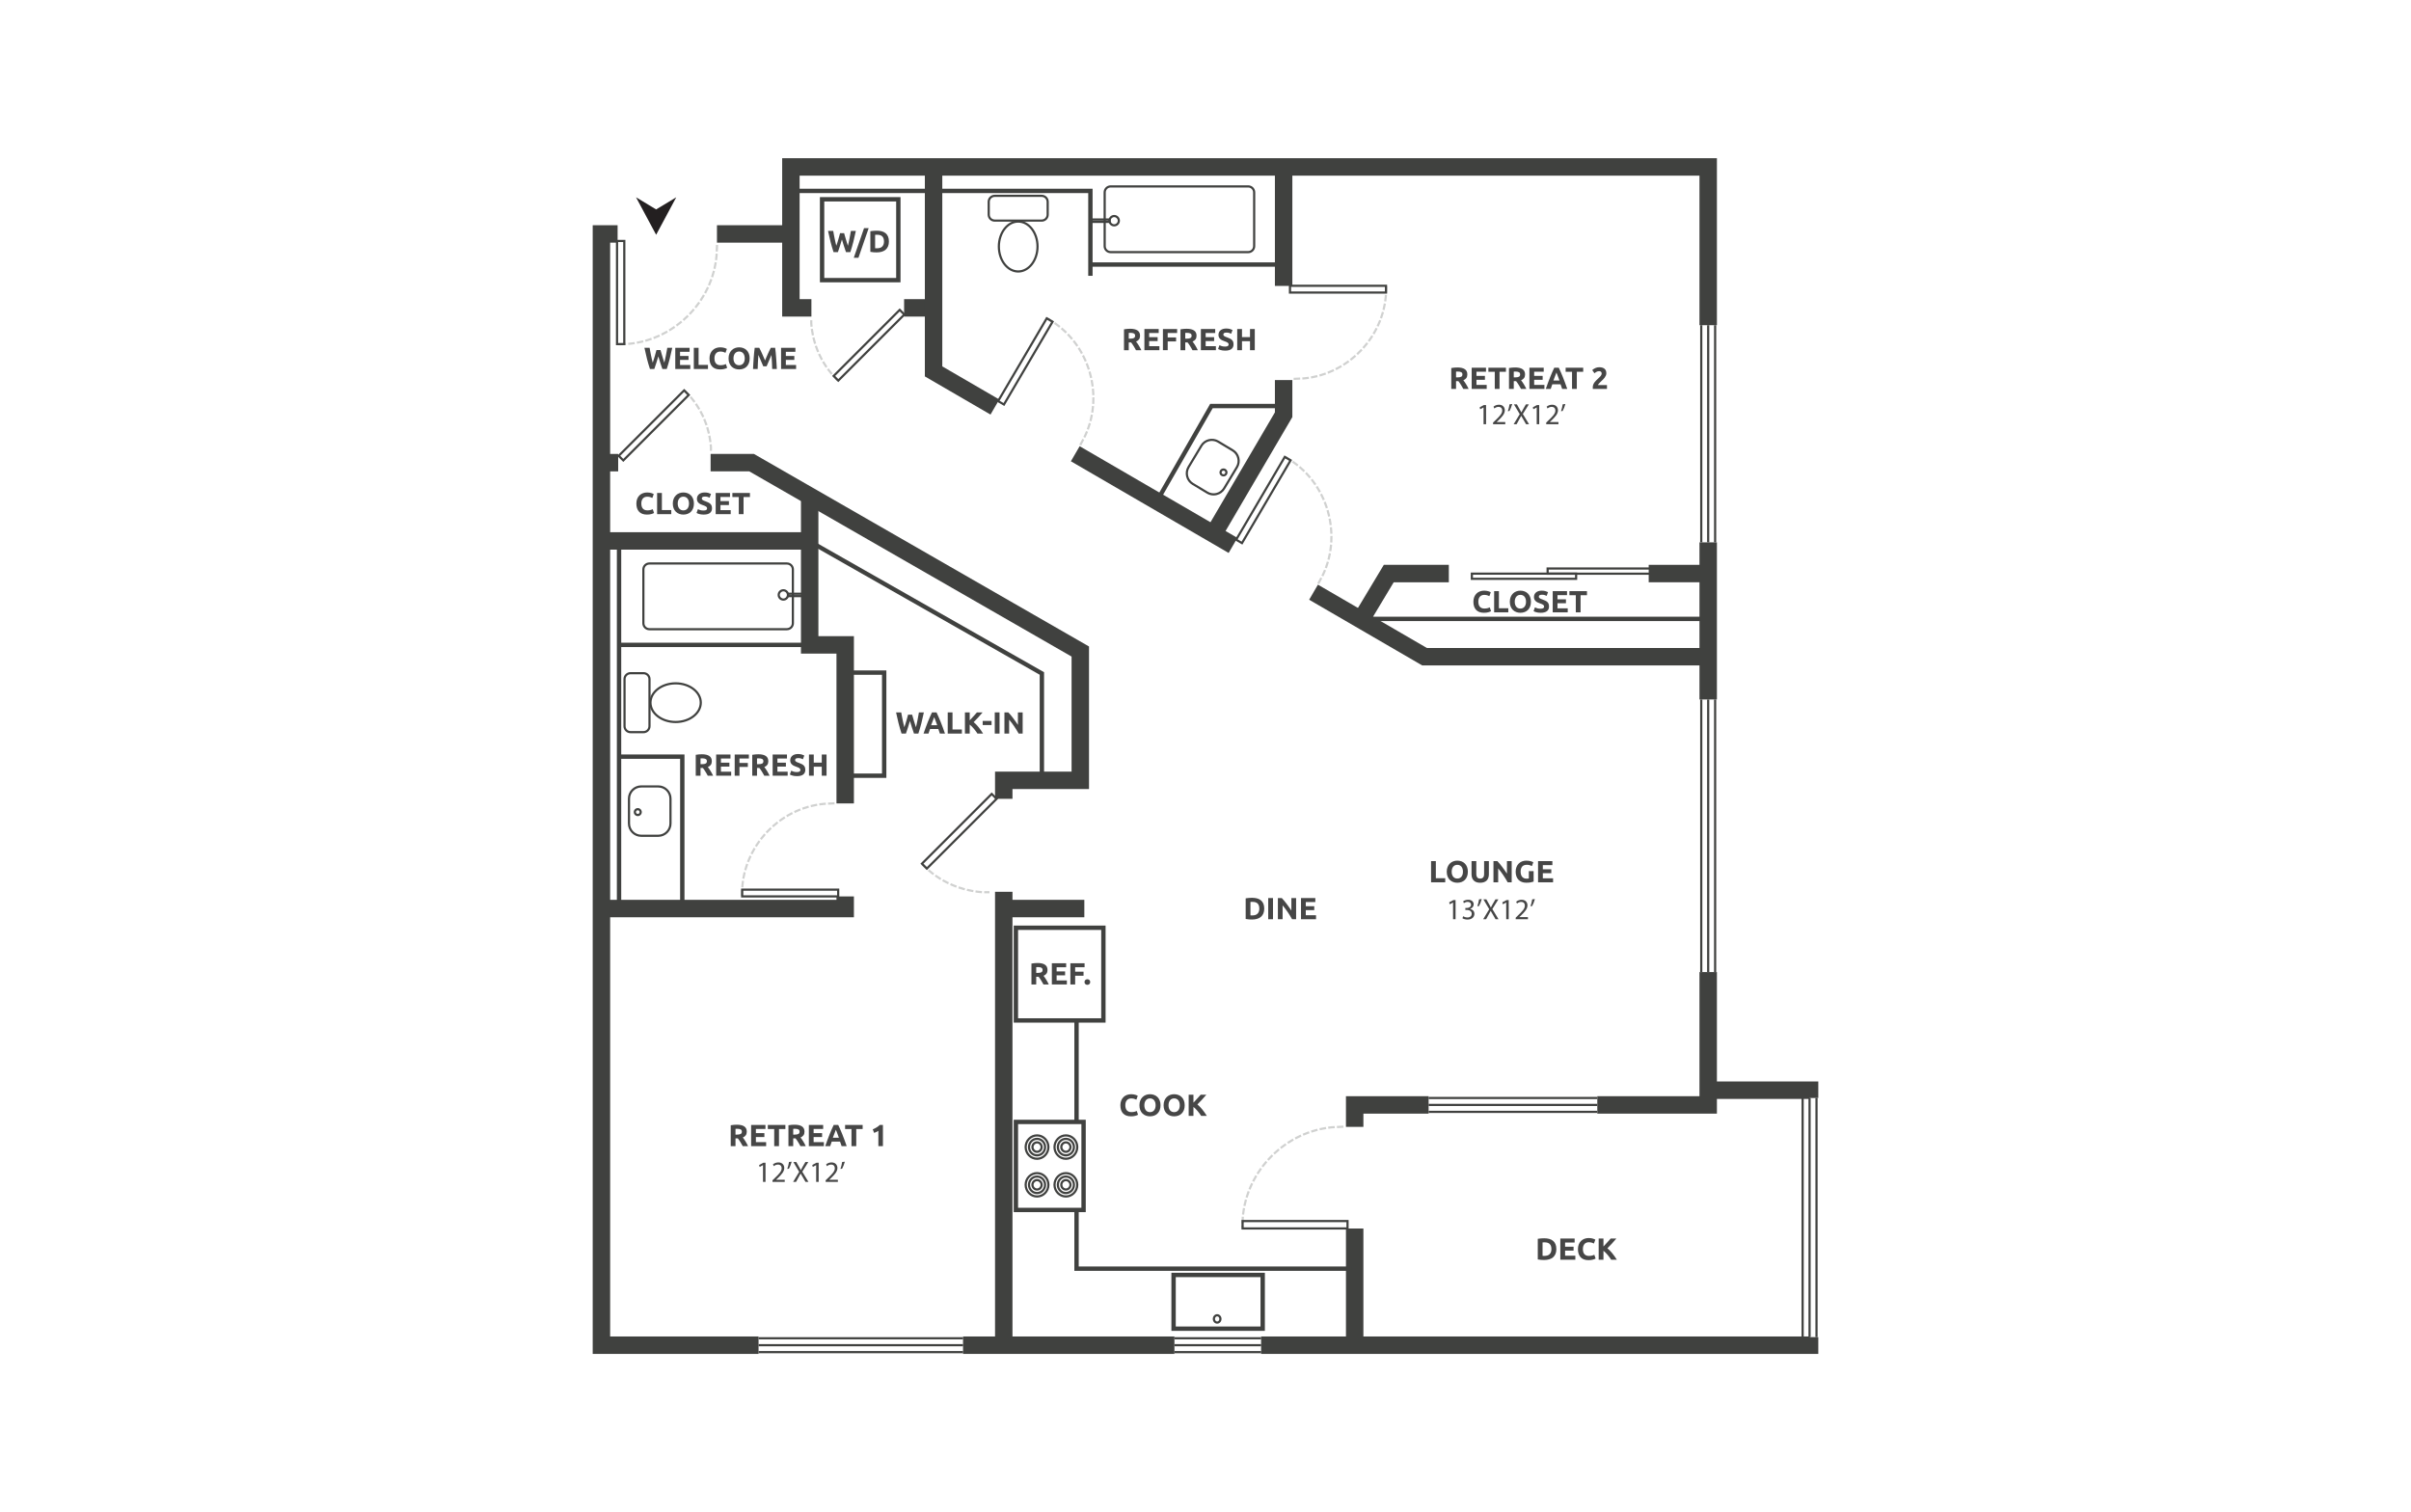 <?xml version="1.0" encoding="UTF-8"?><svg id="Layer_1" xmlns="http://www.w3.org/2000/svg" viewBox="0 0 998 626"><defs><style>.cls-1{fill:#d0d1d0;}.cls-2{fill:#231f20;}.cls-3{fill:#464646;}.cls-4{fill:#fff;}.cls-5{fill:#40413f;}</style></defs><rect class="cls-4" x="-15" y="-13" width="1028" height="652"/><path class="cls-3" d="M290.568,312.255c1.317,0,2.325.234,3.026.702.701.469,1.051,1.197,1.051,2.184,0,.616-.142,1.117-.424,1.5-.283.384-.691.686-1.222.906.177.219.363.471.557.753s.386.578.576.886c.19.308.374.629.551.962.177.334.342.661.493.982h-2.207c-.161-.287-.324-.578-.49-.873-.165-.296-.334-.583-.508-.861-.174-.279-.345-.543-.515-.792-.169-.248-.338-.474-.508-.677h-.975v3.203h-1.976v-8.648c.431-.084.876-.143,1.336-.177.46-.034.872-.05,1.234-.05ZM290.683,313.939c-.144,0-.272.004-.387.012-.114.009-.221.017-.323.026v2.38h.557c.743,0,1.274-.092,1.596-.279.321-.186.481-.502.481-.95,0-.43-.163-.736-.488-.917-.324-.181-.804-.272-1.436-.272Z"/><path class="cls-3" d="M296.443,321.131v-8.774h5.926v1.658h-3.95v1.722h3.507v1.621h-3.507v2.115h4.241v1.658h-6.217Z"/><path class="cls-3" d="M304.115,321.131v-8.774h5.875v1.658h-3.899v1.835h3.469v1.659h-3.469v3.621h-1.976Z"/><path class="cls-3" d="M313.953,312.255c1.317,0,2.325.234,3.026.702.701.469,1.051,1.197,1.051,2.184,0,.616-.142,1.117-.424,1.5-.283.384-.691.686-1.222.906.177.219.363.471.557.753s.386.578.576.886c.19.308.374.629.551.962.177.334.342.661.493.982h-2.207c-.161-.287-.324-.578-.49-.873-.165-.296-.334-.583-.508-.861-.174-.279-.345-.543-.515-.792-.169-.248-.338-.474-.508-.677h-.975v3.203h-1.976v-8.648c.431-.084.876-.143,1.336-.177.46-.034.872-.05,1.234-.05ZM314.067,313.939c-.144,0-.272.004-.387.012-.114.009-.221.017-.323.026v2.38h.557c.743,0,1.274-.092,1.596-.279.321-.186.481-.502.481-.95,0-.43-.163-.736-.488-.917-.324-.181-.804-.272-1.436-.272Z"/><path class="cls-3" d="M319.828,321.131v-8.774h5.926v1.658h-3.95v1.722h3.507v1.621h-3.507v2.115h4.241v1.658h-6.217Z"/><path class="cls-3" d="M329.893,319.624c.279,0,.508-.023.69-.07.181-.046.327-.109.437-.19.109-.08.185-.175.228-.285.041-.109.063-.232.063-.367,0-.287-.135-.526-.405-.716-.271-.19-.735-.395-1.393-.614-.287-.101-.574-.218-.861-.348-.287-.131-.545-.295-.772-.494-.228-.198-.414-.439-.558-.722-.144-.282-.215-.626-.215-1.032,0-.405.076-.77.228-1.094.152-.325.367-.602.645-.83.279-.227.617-.403,1.013-.525s.844-.183,1.342-.183c.59,0,1.101.063,1.532.19.43.127.784.266,1.064.418l-.57,1.558c-.245-.127-.517-.239-.817-.336s-.66-.145-1.082-.145c-.473,0-.812.065-1.02.196-.207.131-.31.332-.31.602,0,.16.038.295.114.405.077.109.184.209.323.297.139.089.3.169.481.241.181.072.382.146.601.222.456.169.853.336,1.19.5.338.165.618.357.842.576s.39.477.5.773c.109.295.165.654.165,1.076,0,.819-.287,1.454-.861,1.905-.575.452-1.44.678-2.596.678-.389,0-.738-.023-1.05-.07-.313-.047-.59-.103-.83-.171-.241-.067-.447-.139-.62-.215-.173-.076-.318-.148-.436-.215l.557-1.57c.262.144.584.272.968.386s.855.171,1.412.171Z"/><path class="cls-3" d="M340.161,312.357h1.976v8.774h-1.976v-3.722h-3.317v3.722h-1.976v-8.774h1.976v3.355h3.317v-3.355Z"/><path class="cls-3" d="M467.83,136.102c1.317,0,2.325.234,3.026.702.701.469,1.051,1.197,1.051,2.184,0,.616-.142,1.117-.424,1.5-.283.384-.691.686-1.222.906.177.219.363.471.557.753s.386.578.576.886c.19.308.374.629.551.962.177.334.342.661.493.982h-2.207c-.161-.287-.324-.578-.49-.873-.165-.296-.334-.583-.508-.861-.174-.279-.345-.543-.515-.792-.169-.248-.338-.474-.508-.677h-.975v3.203h-1.976v-8.648c.431-.084.876-.143,1.336-.177.46-.034.872-.05,1.234-.05ZM467.945,137.786c-.144,0-.272.004-.387.012-.114.009-.221.017-.323.026v2.38h.557c.743,0,1.274-.092,1.596-.279.321-.186.481-.502.481-.95,0-.43-.163-.736-.488-.917-.324-.181-.804-.272-1.436-.272Z"/><path class="cls-3" d="M473.705,144.977v-8.774h5.926v1.658h-3.95v1.722h3.507v1.621h-3.507v2.115h4.241v1.658h-6.217Z"/><path class="cls-3" d="M481.377,144.977v-8.774h5.875v1.658h-3.899v1.835h3.469v1.659h-3.469v3.621h-1.976Z"/><path class="cls-3" d="M491.215,136.102c1.317,0,2.325.234,3.026.702.701.469,1.051,1.197,1.051,2.184,0,.616-.142,1.117-.424,1.5-.283.384-.691.686-1.222.906.177.219.363.471.557.753s.386.578.576.886c.19.308.374.629.551.962.177.334.342.661.493.982h-2.207c-.161-.287-.324-.578-.49-.873-.165-.296-.334-.583-.508-.861-.174-.279-.345-.543-.515-.792-.169-.248-.338-.474-.508-.677h-.975v3.203h-1.976v-8.648c.431-.084.876-.143,1.336-.177.46-.034.872-.05,1.234-.05ZM491.329,137.786c-.144,0-.272.004-.387.012-.114.009-.221.017-.323.026v2.38h.557c.743,0,1.274-.092,1.596-.279.321-.186.481-.502.481-.95,0-.43-.163-.736-.488-.917-.324-.181-.804-.272-1.436-.272Z"/><path class="cls-3" d="M497.09,144.977v-8.774h5.926v1.658h-3.95v1.722h3.507v1.621h-3.507v2.115h4.241v1.658h-6.217Z"/><path class="cls-3" d="M507.155,143.47c.279,0,.508-.023.69-.07.181-.046.327-.109.437-.19.109-.08.185-.175.228-.285.041-.109.063-.232.063-.367,0-.287-.135-.526-.405-.716-.271-.19-.735-.395-1.393-.614-.287-.101-.574-.218-.861-.348-.287-.131-.545-.295-.772-.494-.228-.198-.414-.439-.558-.722-.144-.282-.215-.626-.215-1.032,0-.405.076-.77.228-1.094.152-.325.367-.602.645-.83.279-.227.617-.403,1.013-.525s.844-.183,1.342-.183c.59,0,1.101.063,1.532.19.43.127.784.266,1.064.418l-.57,1.558c-.245-.127-.517-.239-.817-.336s-.66-.145-1.082-.145c-.473,0-.812.065-1.02.196-.207.131-.31.332-.31.602,0,.16.038.295.114.405.077.109.184.209.323.297.139.089.3.169.481.241.181.072.382.146.601.222.456.169.853.336,1.19.5.338.165.618.357.842.576s.39.477.5.773c.109.295.165.654.165,1.076,0,.819-.287,1.454-.861,1.905-.575.452-1.44.678-2.596.678-.389,0-.738-.023-1.05-.07-.313-.047-.59-.103-.83-.171-.241-.067-.447-.139-.62-.215-.173-.076-.318-.148-.436-.215l.557-1.57c.262.144.584.272.968.386s.855.171,1.412.171Z"/><path class="cls-3" d="M517.423,136.203h1.976v8.774h-1.976v-3.722h-3.317v3.722h-1.976v-8.774h1.976v3.355h3.317v-3.355Z"/><path class="cls-3" d="M267.799,213.03c-1.427,0-2.513-.397-3.26-1.19-.747-.794-1.121-1.921-1.121-3.381,0-.726.115-1.374.342-1.943.228-.57.54-1.051.938-1.443.397-.393.869-.69,1.418-.893.548-.203,1.144-.304,1.785-.304.371,0,.709.027,1.012.082.304.056.57.118.798.19.227.071.418.145.569.221.152.076.262.135.33.177l-.57,1.596c-.271-.144-.584-.266-.943-.367-.359-.101-.767-.152-1.222-.152-.304,0-.601.05-.893.152-.291.101-.549.264-.772.487-.224.224-.404.513-.538.867-.135.355-.203.785-.203,1.292,0,.405.044.783.133,1.133.089.351.232.652.431.905.197.254.457.454.778.602s.709.221,1.165.221c.287,0,.545-.017.773-.05.227-.034.43-.074.607-.121.177-.046.334-.099.469-.158s.257-.115.367-.165l.544,1.583c-.279.169-.671.321-1.177.456s-1.093.203-1.76.203Z"/><path class="cls-3" d="M277.865,211.157v1.696h-5.862v-8.774h1.976v7.078h3.887Z"/><path class="cls-3" d="M287.235,208.459c0,.752-.112,1.412-.336,1.982-.224.569-.53,1.047-.918,1.43-.389.384-.85.673-1.386.868-.537.194-1.112.291-1.728.291-.6,0-1.165-.097-1.697-.291-.531-.195-.996-.484-1.392-.868-.397-.383-.709-.861-.938-1.43-.227-.57-.342-1.23-.342-1.982,0-.751.118-1.412.355-1.982.236-.569.554-1.049.956-1.436.4-.389.864-.679,1.392-.874.528-.194,1.083-.291,1.665-.291.599,0,1.164.097,1.696.291.531.195.996.485,1.392.874.397.388.709.867.938,1.436.227.57.342,1.231.342,1.982ZM280.537,208.459c0,.431.052.819.158,1.165s.257.644.457.893c.198.249.441.442.728.576.286.135.616.203.988.203.362,0,.69-.068.981-.203.292-.135.536-.327.734-.576.198-.248.351-.546.457-.893.105-.346.158-.734.158-1.165,0-.43-.053-.82-.158-1.171-.106-.35-.258-.649-.457-.899s-.442-.442-.734-.576c-.291-.135-.619-.203-.981-.203-.372,0-.701.07-.988.209-.287.139-.53.334-.728.583-.199.249-.351.549-.457.899-.106.351-.158.737-.158,1.159Z"/><path class="cls-3" d="M291.273,211.346c.279,0,.508-.023.69-.07.181-.046.327-.109.437-.19.109-.08.185-.175.228-.285.041-.109.063-.232.063-.367,0-.287-.135-.526-.405-.716-.271-.19-.735-.395-1.393-.614-.287-.101-.574-.218-.861-.348-.287-.131-.545-.295-.772-.494-.228-.198-.414-.439-.558-.722-.144-.282-.215-.626-.215-1.032,0-.405.076-.77.228-1.094.152-.325.367-.602.645-.83.279-.227.617-.403,1.013-.525s.844-.183,1.342-.183c.59,0,1.101.063,1.532.19.43.127.784.266,1.064.418l-.57,1.558c-.245-.127-.517-.239-.817-.336s-.66-.145-1.082-.145c-.473,0-.812.065-1.02.196-.207.131-.31.332-.31.602,0,.16.038.295.114.405.077.109.184.209.323.297.139.089.3.169.481.241.181.072.382.146.601.222.456.169.853.336,1.19.5.338.165.618.357.842.576s.39.477.5.773c.109.295.165.654.165,1.076,0,.819-.287,1.454-.861,1.905-.575.452-1.44.678-2.596.678-.389,0-.738-.023-1.05-.07-.313-.047-.59-.103-.83-.171-.241-.067-.447-.139-.62-.215-.173-.076-.318-.148-.436-.215l.557-1.57c.262.144.584.272.968.386s.855.171,1.412.171Z"/><path class="cls-3" d="M296.248,212.853v-8.774h5.926v1.658h-3.95v1.722h3.507v1.621h-3.507v2.115h4.241v1.658h-6.217Z"/><path class="cls-3" d="M310.429,204.079v1.684h-2.646v7.09h-1.976v-7.09h-2.646v-1.684h7.268Z"/><path class="cls-3" d="M614.274,253.678c-1.427,0-2.513-.397-3.26-1.19s-1.121-1.921-1.121-3.38c0-.726.115-1.375.342-1.944.228-.569.54-1.05.938-1.443.397-.393.869-.689,1.418-.892.548-.203,1.144-.305,1.785-.305.371,0,.709.028,1.012.083s.57.118.798.19c.227.07.418.144.569.22.152.076.262.136.33.178l-.57,1.595c-.271-.143-.584-.266-.943-.367-.359-.102-.767-.152-1.222-.152-.304,0-.601.049-.893.152-.291.101-.549.264-.772.486-.224.224-.404.513-.538.867-.135.356-.203.786-.203,1.292,0,.405.044.784.133,1.133.089.351.232.652.431.906.197.254.457.453.778.601s.709.222,1.165.222c.287,0,.545-.018.773-.051.227-.034.43-.074.607-.12s.334-.099.469-.159c.135-.058.257-.115.367-.164l.544,1.583c-.279.169-.671.321-1.177.455-.507.136-1.093.203-1.76.203Z"/><path class="cls-3" d="M624.339,251.805v1.697h-5.862v-8.775h1.976v7.078h3.887Z"/><path class="cls-3" d="M633.709,249.108c0,.751-.112,1.412-.336,1.981s-.53,1.047-.918,1.431-.85.673-1.386.867c-.537.194-1.112.291-1.728.291-.6,0-1.165-.097-1.697-.291-.531-.194-.996-.483-1.392-.867-.397-.384-.709-.862-.938-1.431-.227-.569-.342-1.23-.342-1.981s.118-1.412.355-1.983c.236-.569.554-1.049.956-1.436.4-.388.864-.678,1.392-.874.528-.194,1.083-.291,1.665-.291.599,0,1.164.097,1.696.291.531.196.996.486,1.392.874.397.388.709.867.938,1.436.227.571.342,1.232.342,1.983ZM627.011,249.108c0,.43.052.818.158,1.165.106.345.257.643.457.892.198.25.441.442.728.576.286.136.616.203.988.203.362,0,.69-.067.981-.203.292-.134.536-.326.734-.576.198-.248.351-.546.457-.892.105-.347.158-.735.158-1.165s-.053-.821-.158-1.172c-.106-.349-.258-.648-.457-.899-.198-.248-.442-.441-.734-.576-.291-.134-.619-.203-.981-.203-.372,0-.701.07-.988.21-.287.139-.53.333-.728.582-.199.25-.351.55-.457.899-.106.351-.158.737-.158,1.16Z"/><path class="cls-3" d="M637.747,251.995c.279,0,.508-.023.69-.07.181-.046.327-.109.437-.189.109-.081.185-.176.228-.285.041-.109.063-.233.063-.367,0-.287-.135-.527-.405-.716-.271-.19-.735-.395-1.393-.615-.287-.101-.574-.217-.861-.347-.287-.132-.545-.296-.772-.495-.228-.197-.414-.439-.558-.721s-.215-.627-.215-1.033c0-.404.076-.77.228-1.094.152-.324.367-.601.645-.83.279-.227.617-.402,1.013-.525.397-.122.844-.183,1.342-.183.59,0,1.101.063,1.532.19.43.127.784.266,1.064.418l-.57,1.558c-.245-.127-.517-.24-.817-.337s-.66-.144-1.082-.144c-.473,0-.812.065-1.02.196s-.31.331-.31.601c0,.16.038.296.114.405.077.109.184.21.323.298s.3.169.481.24c.181.072.382.146.601.222.456.169.853.337,1.19.5s.618.356.842.576c.224.218.39.476.5.772.109.296.165.654.165,1.077,0,.818-.287,1.454-.861,1.905-.575.451-1.44.677-2.596.677-.389,0-.738-.023-1.05-.069-.313-.048-.59-.104-.83-.171s-.447-.139-.62-.215c-.173-.076-.318-.148-.436-.215l.557-1.57c.262.143.584.271.968.386.384.113.855.171,1.412.171Z"/><path class="cls-3" d="M642.722,253.502v-8.775h5.926v1.658h-3.95v1.722h3.507v1.621h-3.507v2.115h4.241v1.658h-6.217Z"/><path class="cls-3" d="M656.903,244.727v1.685h-2.646v7.09h-1.976v-7.09h-2.646v-1.685h7.268Z"/><path class="cls-3" d="M273.415,144.924c.101.346.212.737.335,1.171s.253.885.392,1.348c.138.464.28.929.423,1.393.144.464.283.894.418,1.291.11-.43.222-.899.337-1.405.115-.506.223-1.029.324-1.569.102-.54.202-1.079.299-1.614.098-.536.19-1.053.274-1.551h2.051c-.297,1.468-.639,2.958-1.025,4.469-.387,1.511-.804,2.946-1.255,4.305h-1.806c-.295-.811-.582-1.661-.859-2.551-.279-.891-.552-1.784-.822-2.678-.27.894-.54,1.787-.811,2.678-.271.89-.553,1.74-.85,2.551h-1.806c-.449-1.359-.866-2.793-1.252-4.305s-.727-3.001-1.024-4.469h2.14c.085.498.178,1.015.279,1.551.102.536.208,1.074.318,1.614s.223,1.064.338,1.569c.115.507.231.976.35,1.405.152-.413.3-.852.444-1.317s.283-.929.419-1.392c.135-.464.26-.912.374-1.343.115-.43.218-.814.311-1.152h1.684Z"/><path class="cls-3" d="M279.521,152.762v-8.774h5.926v1.658h-3.95v1.722h3.507v1.621h-3.507v2.115h4.241v1.658h-6.217Z"/><path class="cls-3" d="M293.056,151.065v1.696h-5.862v-8.774h1.976v7.078h3.887Z"/><path class="cls-3" d="M298.07,152.939c-1.427,0-2.513-.397-3.26-1.19-.747-.794-1.121-1.921-1.121-3.381,0-.726.115-1.374.342-1.943.228-.57.54-1.051.938-1.443.397-.393.869-.69,1.418-.893.548-.203,1.144-.304,1.785-.304.371,0,.709.027,1.012.082.304.056.57.118.798.19.227.071.418.145.569.221.152.076.262.135.33.177l-.57,1.596c-.271-.144-.584-.266-.943-.367-.359-.101-.767-.152-1.222-.152-.304,0-.601.05-.893.152-.291.101-.549.264-.772.487-.224.224-.404.513-.538.867-.135.355-.203.785-.203,1.292,0,.405.044.783.133,1.133.089.351.232.652.431.905.197.254.457.454.778.602s.709.221,1.165.221c.287,0,.545-.017.773-.05.227-.034.43-.074.607-.121.177-.046.334-.099.469-.158s.257-.115.367-.165l.544,1.583c-.279.169-.671.321-1.177.456s-1.093.203-1.76.203Z"/><path class="cls-3" d="M310.314,148.368c0,.752-.112,1.412-.336,1.982-.224.569-.53,1.047-.918,1.43-.389.384-.85.673-1.386.868-.537.194-1.112.291-1.728.291-.6,0-1.165-.097-1.697-.291-.531-.195-.996-.484-1.392-.868-.397-.383-.709-.861-.938-1.43-.227-.57-.342-1.23-.342-1.982,0-.751.118-1.412.355-1.982.236-.569.554-1.049.956-1.436.4-.389.864-.679,1.392-.874.528-.194,1.083-.291,1.665-.291.599,0,1.164.097,1.696.291.531.195.996.485,1.392.874.397.388.709.867.938,1.436.227.57.342,1.231.342,1.982ZM303.616,148.368c0,.431.052.819.158,1.165s.257.644.457.893c.198.249.441.442.728.576.286.135.616.203.988.203.362,0,.69-.068.981-.203.292-.135.536-.327.734-.576.198-.248.351-.546.457-.893.105-.346.158-.734.158-1.165,0-.43-.053-.82-.158-1.171-.106-.35-.258-.649-.457-.899s-.442-.442-.734-.576c-.291-.135-.619-.203-.981-.203-.372,0-.701.07-.988.209-.287.139-.53.334-.728.583-.199.249-.351.549-.457.899-.106.351-.158.737-.158,1.159Z"/><path class="cls-3" d="M314.289,143.988c.152.279.328.622.527,1.032.199.409.406.852.622,1.329.216.478.429.965.641,1.463.211.498.41.967.597,1.405.186-.439.385-.908.597-1.405s.425-.985.641-1.463c.216-.477.423-.92.622-1.329.199-.41.374-.753.527-1.032h1.798c.085.583.163,1.234.234,1.956.072.722.135,1.472.19,2.253.055.781.105,1.564.152,2.349.047.784.086,1.524.121,2.215h-1.925c-.026-.852-.059-1.781-.101-2.785s-.106-2.017-.19-3.038c-.152.354-.322.746-.508,1.177-.187.43-.371.861-.552,1.291-.182.431-.358.842-.527,1.234-.17.393-.314.728-.432,1.007h-1.381c-.118-.279-.263-.614-.432-1.007-.169-.392-.345-.804-.527-1.234-.182-.43-.367-.861-.552-1.291-.186-.431-.356-.823-.508-1.177-.085,1.021-.148,2.034-.19,3.038s-.076,1.933-.101,2.785h-1.925c.034-.692.074-1.431.121-2.215.046-.785.097-1.569.152-2.349s.118-1.532.19-2.253c.071-.722.15-1.374.234-1.956h1.887Z"/><path class="cls-3" d="M323.315,152.762v-8.774h5.926v1.658h-3.95v1.722h3.507v1.621h-3.507v2.115h4.241v1.658h-6.217Z"/><path class="cls-3" d="M429.524,398.673c1.317,0,2.325.234,3.026.703s1.051,1.195,1.051,2.184c0,.615-.142,1.116-.424,1.5-.283.384-.691.687-1.222.906.177.218.363.471.557.754.194.282.386.578.576.885.19.308.374.629.551.962.177.335.342.661.493.982h-2.207c-.161-.287-.324-.578-.49-.872-.165-.296-.334-.583-.508-.862-.174-.28-.345-.543-.515-.791-.169-.25-.338-.476-.508-.677h-.975v3.202h-1.976v-8.648c.431-.085.876-.143,1.336-.176.46-.035.872-.051,1.234-.051ZM429.639,400.356c-.144,0-.272.005-.387.014-.114.007-.221.016-.323.025v2.379h.557c.743,0,1.274-.092,1.596-.279.321-.185.481-.5.481-.948,0-.43-.163-.737-.488-.918-.324-.181-.804-.273-1.436-.273Z"/><path class="cls-3" d="M435.399,407.548v-8.775h5.926v1.66h-3.95v1.72h3.507v1.621h-3.507v2.115h4.241v1.658h-6.217Z"/><path class="cls-3" d="M443.071,407.548v-8.775h5.875v1.66h-3.899v1.835h3.469v1.658h-3.469v3.622h-1.976Z"/><path class="cls-3" d="M451.276,406.549c0,.379-.121.668-.361.867-.241.197-.513.296-.817.296s-.575-.099-.816-.296c-.241-.199-.361-.488-.361-.867,0-.381.121-.67.361-.867.241-.199.512-.3.816-.3s.576.101.817.3c.241.197.361.486.361.867Z"/><path class="cls-3" d="M349.414,96.537c.101.346.212.737.335,1.171s.253.885.392,1.348c.138.464.28.929.423,1.393.144.464.283.894.418,1.291.11-.43.222-.899.337-1.405.115-.506.223-1.029.324-1.569.102-.54.202-1.079.299-1.614.098-.536.19-1.053.274-1.551h2.051c-.297,1.468-.639,2.958-1.025,4.469-.387,1.511-.804,2.946-1.255,4.305h-1.806c-.295-.811-.582-1.661-.859-2.551-.279-.891-.552-1.784-.822-2.678-.27.894-.54,1.787-.811,2.678-.271.89-.553,1.74-.85,2.551h-1.806c-.449-1.359-.866-2.793-1.252-4.305s-.727-3.001-1.024-4.469h2.14c.085.498.178,1.015.279,1.551.102.536.208,1.074.318,1.614s.223,1.064.338,1.569c.115.507.231.976.35,1.405.152-.413.3-.852.444-1.317s.283-.929.419-1.392c.135-.464.26-.912.374-1.343.115-.43.218-.814.311-1.152h1.684Z"/><path class="cls-3" d="M355.343,106.716h-1.937l4.255-12.255h1.91l-4.229,12.255Z"/><path class="cls-3" d="M367.953,99.981c0,.76-.118,1.422-.354,1.988s-.572,1.034-1.006,1.405c-.435.372-.965.65-1.59.835-.625.186-1.325.279-2.102.279-.354,0-.768-.015-1.241-.044-.473-.03-.937-.091-1.393-.183v-8.547c.457-.085.931-.141,1.425-.171.493-.029.918-.044,1.272-.044.751,0,1.433.085,2.044.253.612.169,1.138.435,1.576.797.439.363.777.827,1.013,1.393s.354,1.245.354,2.038ZM362.243,102.766c.092.009.2.015.323.019s.268.006.437.006c.988,0,1.72-.248,2.197-.747.477-.498.716-1.185.716-2.064,0-.92-.228-1.616-.684-2.089-.456-.472-1.177-.709-2.165-.709-.135,0-.274.002-.418.006s-.279.015-.405.032v5.545Z"/><path class="cls-3" d="M468.145,462.143c-1.427,0-2.513-.397-3.26-1.19-.747-.795-1.121-1.921-1.121-3.382,0-.726.115-1.373.342-1.942.228-.571.54-1.052.938-1.443.397-.393.869-.691,1.418-.893.548-.203,1.144-.303,1.785-.303.371,0,.709.026,1.012.081.304.056.57.118.798.19.227.072.418.146.569.222.152.076.262.134.33.176l-.57,1.597c-.271-.144-.584-.266-.943-.368-.359-.101-.767-.152-1.222-.152-.304,0-.601.051-.893.152-.291.102-.549.264-.772.488-.224.224-.404.513-.538.867s-.203.784-.203,1.292c0,.405.044.782.133,1.133s.232.652.431.904c.197.254.457.455.778.603s.709.22,1.165.22c.287,0,.545-.016.773-.049.227-.034.43-.074.607-.122.177-.046.334-.099.469-.157.135-.06.257-.115.367-.166l.544,1.583c-.279.169-.671.321-1.177.457-.507.134-1.093.203-1.76.203Z"/><path class="cls-3" d="M480.389,457.571c0,.752-.112,1.412-.336,1.983-.224.569-.53,1.047-.918,1.429-.389.384-.85.673-1.386.869-.537.194-1.112.291-1.728.291-.6,0-1.165-.097-1.697-.291-.531-.196-.996-.485-1.392-.869-.397-.382-.709-.86-.938-1.429-.227-.571-.342-1.23-.342-1.983,0-.751.118-1.412.355-1.981.236-.569.554-1.049.956-1.436.4-.39.864-.68,1.392-.874s1.083-.291,1.665-.291c.599,0,1.164.097,1.696.291.531.194.996.485,1.392.874.397.388.709.867.938,1.436.227.569.342,1.23.342,1.981ZM473.691,457.571c0,.432.052.82.158,1.165.106.347.257.645.457.893.198.248.441.441.728.576.286.134.616.203.988.203.362,0,.69-.069.981-.203.292-.136.536-.328.734-.576s.351-.546.457-.893c.105-.345.158-.733.158-1.165,0-.43-.053-.82-.158-1.17-.106-.351-.258-.65-.457-.899-.198-.25-.442-.442-.734-.576-.291-.136-.619-.203-.981-.203-.372,0-.701.069-.988.208-.287.139-.53.335-.728.583-.199.248-.351.548-.457.899s-.158.737-.158,1.158Z"/><path class="cls-3" d="M490.391,457.571c0,.752-.112,1.412-.336,1.983-.224.569-.53,1.047-.918,1.429-.389.384-.85.673-1.386.869-.537.194-1.112.291-1.728.291-.6,0-1.165-.097-1.697-.291-.531-.196-.996-.485-1.392-.869-.397-.382-.709-.86-.938-1.429-.227-.571-.342-1.23-.342-1.983,0-.751.118-1.412.355-1.981.236-.569.554-1.049.956-1.436.4-.39.864-.68,1.392-.874s1.083-.291,1.665-.291c.599,0,1.164.097,1.696.291.531.194.996.485,1.392.874.397.388.709.867.938,1.436.227.569.342,1.23.342,1.981ZM483.693,457.571c0,.432.052.82.158,1.165.106.347.257.645.457.893.198.248.441.441.728.576.286.134.616.203.988.203.362,0,.69-.069.981-.203.292-.136.536-.328.734-.576s.351-.546.457-.893c.105-.345.158-.733.158-1.165,0-.43-.053-.82-.158-1.17-.106-.351-.258-.65-.457-.899-.198-.25-.442-.442-.734-.576-.291-.136-.619-.203-.981-.203-.372,0-.701.069-.988.208-.287.139-.53.335-.728.583-.199.248-.351.548-.457.899s-.158.737-.158,1.158Z"/><path class="cls-3" d="M497.209,461.965c-.177-.285-.387-.594-.628-.925s-.501-.666-.78-1.003c-.279-.337-.571-.659-.875-.969-.305-.308-.61-.582-.914-.818v3.715h-1.976v-8.773h1.976v3.297c.508-.534,1.024-1.091,1.547-1.674.524-.582,1.008-1.123,1.451-1.623h2.344c-.597.71-1.198,1.394-1.802,2.05-.604.657-1.24,1.318-1.908,1.983.702.585,1.38,1.28,2.031,2.083.652.804,1.28,1.69,1.881,2.658h-2.348Z"/><path class="cls-3" d="M598.232,363.568v1.695h-5.862v-8.773h1.976v7.078h3.887Z"/><path class="cls-3" d="M607.601,360.87c0,.752-.112,1.412-.336,1.983-.224.569-.53,1.047-.918,1.429-.389.384-.85.673-1.386.869-.537.194-1.112.291-1.728.291-.6,0-1.165-.097-1.697-.291-.531-.196-.996-.485-1.392-.869-.397-.382-.709-.86-.938-1.429-.227-.571-.342-1.23-.342-1.983,0-.751.118-1.412.355-1.981.236-.569.554-1.049.956-1.436.4-.39.864-.68,1.392-.874s1.083-.291,1.665-.291c.599,0,1.164.097,1.696.291.531.194.996.485,1.392.874.397.388.709.867.938,1.436.227.569.342,1.23.342,1.981ZM600.903,360.87c0,.432.052.82.158,1.165.106.347.257.645.457.893.198.248.441.441.728.576.286.134.616.203.988.203.362,0,.69-.069.981-.203.292-.136.536-.328.734-.576s.351-.546.457-.893c.105-.345.158-.733.158-1.165,0-.43-.053-.82-.158-1.17-.106-.351-.258-.65-.457-.899-.198-.25-.442-.442-.734-.576-.291-.136-.619-.203-.981-.203-.372,0-.701.069-.988.208-.287.139-.53.335-.728.583-.199.248-.351.548-.457.899s-.158.737-.158,1.158Z"/><path class="cls-3" d="M612.678,365.442c-.616,0-1.147-.086-1.595-.259-.448-.174-.817-.414-1.108-.723-.292-.308-.507-.675-.646-1.101s-.209-.897-.209-1.412v-5.456h1.975v5.292c0,.354.041.656.121.904.08.25.19.453.329.608.139.157.308.268.507.335.198.069.416.102.652.102.481,0,.872-.148,1.171-.442.3-.296.449-.798.449-1.507v-5.292h1.976v5.456c0,.515-.072.987-.216,1.419-.144.43-.363.798-.658,1.107s-.671.546-1.127.716c-.456.169-.996.254-1.621.254Z"/><path class="cls-3" d="M624.085,365.264c-.566-1.004-1.177-1.995-1.836-2.975-.658-.98-1.359-1.903-2.102-2.772v5.747h-1.95v-8.773h1.608c.279.279.587.62.924,1.026.338.404.682.837,1.032,1.297.351.46.699.938,1.045,1.431.345.493.671.968.975,1.424v-5.178h1.962v8.773h-1.658Z"/><path class="cls-3" d="M632.049,358.01c-.92,0-1.585.256-1.994.765-.41.511-.614,1.209-.614,2.095,0,.432.051.821.152,1.172.101.351.253.652.456.906.203.252.456.449.76.589s.658.208,1.064.208c.219,0,.407-.004.563-.012s.293-.025.411-.051v-3.051h1.976v4.343c-.237.093-.617.192-1.139.298-.524.106-1.169.159-1.938.159-.658,0-1.256-.102-1.791-.305s-.994-.497-1.374-.886c-.38-.388-.673-.865-.88-1.429-.206-.566-.31-1.212-.31-1.939,0-.733.115-1.383.342-1.949.228-.566.54-1.045.938-1.436.397-.393.863-.691,1.398-.893.537-.203,1.109-.303,1.716-.303.413,0,.787.026,1.121.081.333.056.62.118.861.19s.439.146.595.222.268.134.336.176l-.57,1.583c-.27-.143-.58-.268-.93-.374-.35-.104-.732-.157-1.145-.157Z"/><path class="cls-3" d="M636.657,365.264v-8.773h5.926v1.658h-3.95v1.722h3.507v1.62h-3.507v2.115h4.241v1.658h-6.217Z"/><path class="cls-3" d="M523.316,376.16c0,.76-.118,1.422-.354,1.988s-.572,1.033-1.006,1.405c-.435.372-.965.65-1.59.835-.625.187-1.325.279-2.102.279-.354,0-.768-.014-1.241-.044-.473-.03-.937-.09-1.393-.183v-8.546c.457-.085.931-.141,1.425-.171s.918-.044,1.272-.044c.751,0,1.433.085,2.044.252.612.169,1.138.435,1.576.798s.777.827,1.013,1.392.354,1.246.354,2.039ZM517.606,378.945c.092.009.2.016.323.019.122.005.268.007.437.007.988,0,1.72-.248,2.197-.747s.716-1.186.716-2.064c0-.92-.228-1.616-.684-2.09-.456-.472-1.177-.709-2.165-.709-.135,0-.274.002-.418.007-.144.004-.279.014-.405.032v5.544Z"/><path class="cls-3" d="M524.962,371.779h1.976v8.775h-1.976v-8.775Z"/><path class="cls-3" d="M534.851,380.554c-.566-1.004-1.177-1.997-1.836-2.977-.658-.978-1.359-1.903-2.102-2.772v5.749h-1.95v-8.775h1.608c.279.279.587.62.924,1.026s.682.837,1.032,1.297c.351.46.699.938,1.045,1.431.345.493.671.969.975,1.424v-5.178h1.962v8.775h-1.658Z"/><path class="cls-3" d="M538.534,380.554v-8.775h5.926v1.658h-3.95v1.722h3.507v1.621h-3.507v2.115h4.241v1.658h-6.217Z"/><path class="cls-3" d="M377.568,295.855c.101.346.212.737.335,1.171s.253.885.392,1.348c.138.464.28.929.423,1.393.144.464.283.894.418,1.291.11-.43.222-.899.337-1.405.115-.506.223-1.029.324-1.569.102-.54.202-1.079.299-1.614.098-.536.19-1.053.274-1.551h2.051c-.297,1.468-.639,2.958-1.025,4.469-.387,1.511-.804,2.946-1.255,4.305h-1.806c-.295-.811-.582-1.661-.859-2.551-.279-.891-.552-1.784-.822-2.678-.27.894-.54,1.787-.811,2.678-.271.89-.553,1.74-.85,2.551h-1.806c-.449-1.359-.866-2.793-1.252-4.305s-.727-3.001-1.024-4.469h2.14c.085.498.178,1.015.279,1.551.102.536.208,1.074.318,1.614s.223,1.064.338,1.569c.115.507.231.976.35,1.405.152-.413.3-.852.444-1.317s.283-.929.419-1.392c.135-.464.26-.912.374-1.343.115-.43.218-.814.311-1.152h1.684Z"/><path class="cls-3" d="M389.055,303.692c-.098-.305-.203-.618-.316-.939-.112-.322-.224-.641-.336-.96h-3.427c-.11.32-.222.641-.333.962s-.215.634-.311.937h-2.05c.33-.946.643-1.819.939-2.621s.586-1.558.87-2.266c.284-.709.563-1.383.838-2.02.276-.637.561-1.26.857-1.867h1.873c.288.607.573,1.23.852,1.867.28.637.562,1.31.846,2.02.285.709.575,1.464.872,2.266s.611,1.675.941,2.621h-2.115ZM386.682,296.906c-.044.127-.109.3-.194.52s-.181.472-.29.76c-.108.287-.229.604-.363.949s-.271.709-.409,1.087h2.51c-.135-.381-.264-.744-.39-1.091-.126-.346-.246-.663-.359-.951-.114-.288-.212-.541-.298-.76-.086-.218-.155-.39-.207-.515Z"/><path class="cls-3" d="M398.159,301.996v1.696h-5.862v-8.774h1.976v7.078h3.887Z"/><path class="cls-3" d="M404.596,303.692c-.177-.285-.387-.594-.628-.925-.241-.332-.501-.666-.78-1.003-.279-.338-.571-.66-.875-.969-.305-.309-.61-.582-.914-.819v3.716h-1.976v-8.774h1.976v3.297c.508-.533,1.024-1.091,1.547-1.673.524-.583,1.008-1.123,1.451-1.624h2.344c-.597.711-1.198,1.395-1.802,2.05-.604.656-1.24,1.317-1.908,1.982.702.586,1.38,1.28,2.031,2.084.652.803,1.28,1.689,1.881,2.658h-2.348Z"/><path class="cls-3" d="M406.768,298.45h3.672v1.71h-3.672v-1.71Z"/><path class="cls-3" d="M411.768,294.918h1.976v8.774h-1.976v-8.774Z"/><path class="cls-3" d="M421.658,303.692c-.566-1.004-1.177-1.996-1.836-2.976-.658-.979-1.359-1.903-2.102-2.772v5.748h-1.95v-8.774h1.608c.279.279.587.62.924,1.026.338.405.682.837,1.032,1.297.351.46.699.938,1.045,1.431.345.493.671.968.975,1.424v-5.178h1.962v8.774h-1.658Z"/><path class="cls-3" d="M644.229,517.112c0,.76-.118,1.422-.354,1.988s-.572,1.033-1.006,1.405c-.435.372-.965.65-1.59.835-.625.187-1.325.279-2.102.279-.354,0-.768-.014-1.241-.044-.473-.03-.937-.09-1.393-.183v-8.546c.457-.085.931-.141,1.425-.171s.918-.044,1.272-.044c.751,0,1.433.085,2.044.252.612.169,1.138.435,1.576.798s.777.827,1.013,1.392.354,1.246.354,2.039ZM638.519,519.897c.092.009.2.016.323.019.122.005.268.007.437.007.988,0,1.72-.248,2.197-.747s.716-1.186.716-2.064c0-.92-.228-1.616-.684-2.09-.456-.472-1.177-.709-2.165-.709-.135,0-.274.002-.418.007-.144.004-.279.014-.405.032v5.544Z"/><path class="cls-3" d="M645.875,521.506v-8.775h5.926v1.658h-3.95v1.722h3.507v1.621h-3.507v2.115h4.241v1.658h-6.217Z"/><path class="cls-3" d="M657.549,521.682c-1.427,0-2.513-.397-3.26-1.19s-1.121-1.921-1.121-3.38c0-.726.115-1.375.342-1.944.228-.569.54-1.05.938-1.443.397-.393.869-.689,1.418-.892.548-.203,1.144-.305,1.785-.305.371,0,.709.028,1.012.083s.57.118.798.19c.227.07.418.144.569.22.152.076.262.136.33.178l-.57,1.595c-.271-.143-.584-.266-.943-.367-.359-.102-.767-.152-1.222-.152-.304,0-.601.049-.893.152-.291.101-.549.264-.772.486-.224.224-.404.513-.538.867-.135.356-.203.786-.203,1.292,0,.405.044.784.133,1.133.089.351.232.652.431.906.197.254.457.453.778.601s.709.222,1.165.222c.287,0,.545-.018.773-.051.227-.034.43-.074.607-.12s.334-.099.469-.159c.135-.058.257-.115.367-.164l.544,1.583c-.279.169-.671.321-1.177.455-.507.136-1.093.203-1.76.203Z"/><path class="cls-3" d="M666.925,521.506c-.177-.285-.387-.594-.628-.925-.241-.333-.501-.666-.78-1.003-.279-.338-.571-.661-.875-.969-.305-.31-.61-.582-.914-.82v3.717h-1.976v-8.775h1.976v3.297c.508-.532,1.024-1.091,1.547-1.673.524-.583,1.008-1.124,1.451-1.625h2.344c-.597.712-1.198,1.396-1.802,2.051-.604.656-1.24,1.317-1.908,1.981.702.587,1.38,1.281,2.031,2.085.652.802,1.28,1.688,1.881,2.658h-2.348Z"/><path class="cls-3" d="M305.043,465.613c1.317,0,2.325.234,3.026.701.701.469,1.051,1.197,1.051,2.185,0,.615-.142,1.116-.424,1.5-.283.384-.691.686-1.222.906.177.218.363.471.557.752.194.284.386.578.576.886s.374.629.551.962.342.661.493.982h-2.207c-.161-.287-.324-.578-.49-.874-.165-.296-.334-.582-.508-.86-.174-.28-.345-.543-.515-.793-.169-.248-.338-.474-.508-.677h-.975v3.204h-1.976v-8.648c.431-.085.876-.143,1.336-.178.46-.034.872-.049,1.234-.049ZM305.158,467.296c-.144,0-.272.005-.387.012-.114.009-.221.018-.323.026v2.379h.557c.743,0,1.274-.092,1.596-.279.321-.185.481-.502.481-.95,0-.43-.163-.735-.488-.916-.324-.181-.804-.273-1.436-.273Z"/><path class="cls-3" d="M310.918,474.488v-8.775h5.926v1.658h-3.95v1.722h3.507v1.621h-3.507v2.115h4.241v1.658h-6.217Z"/><path class="cls-3" d="M325.099,465.713v1.685h-2.646v7.09h-1.976v-7.09h-2.646v-1.685h7.268Z"/><path class="cls-3" d="M328.935,465.613c1.317,0,2.325.234,3.026.701.701.469,1.051,1.197,1.051,2.185,0,.615-.142,1.116-.424,1.5-.283.384-.691.686-1.222.906.177.218.363.471.557.752.194.284.386.578.576.886s.374.629.551.962.342.661.493.982h-2.207c-.161-.287-.324-.578-.49-.874-.165-.296-.334-.582-.508-.86-.174-.28-.345-.543-.515-.793-.169-.248-.338-.474-.508-.677h-.975v3.204h-1.976v-8.648c.431-.085.876-.143,1.336-.178.46-.034.872-.049,1.234-.049ZM329.049,467.296c-.144,0-.272.005-.387.012-.114.009-.221.018-.323.026v2.379h.557c.743,0,1.274-.092,1.596-.279.321-.185.481-.502.481-.95,0-.43-.163-.735-.488-.916-.324-.181-.804-.273-1.436-.273Z"/><path class="cls-3" d="M334.81,474.488v-8.775h5.926v1.658h-3.95v1.722h3.507v1.621h-3.507v2.115h4.241v1.658h-6.217Z"/><path class="cls-3" d="M348.369,474.488c-.098-.305-.203-.619-.316-.939-.112-.323-.224-.641-.336-.961h-3.427c-.11.321-.222.641-.333.962-.111.323-.215.634-.311.938h-2.05c.33-.946.643-1.819.939-2.621s.586-1.558.87-2.266c.284-.71.563-1.383.838-2.02.276-.638.561-1.26.857-1.868h1.873c.288.608.573,1.23.852,1.868.28.636.562,1.309.846,2.02.285.709.575,1.464.872,2.266s.611,1.674.941,2.621h-2.115ZM345.996,467.701c-.044.127-.109.301-.194.52-.085.22-.181.472-.29.761-.108.287-.229.603-.363.948s-.271.709-.409,1.087h2.51c-.135-.381-.264-.744-.39-1.091-.126-.345-.246-.663-.359-.95-.114-.289-.212-.541-.298-.761-.086-.218-.155-.39-.207-.515Z"/><path class="cls-3" d="M357.081,465.713v1.685h-2.646v7.09h-1.976v-7.09h-2.646v-1.685h7.268Z"/><path class="cls-3" d="M361.259,467.537c.245-.102.5-.218.766-.349s.525-.275.779-.43c.253-.157.495-.321.728-.493.232-.174.441-.358.626-.552h1.317v8.775h-1.886v-6.318c-.254.169-.537.323-.849.462-.313.139-.616.259-.912.361l-.569-1.456Z"/><path class="cls-3" d="M603.307,152.13c1.317,0,2.325.234,3.026.702.701.469,1.051,1.197,1.051,2.184,0,.616-.142,1.117-.424,1.5-.283.384-.691.686-1.222.906.177.219.363.471.557.753s.386.578.576.886c.19.308.374.629.551.962.177.334.342.661.493.982h-2.207c-.161-.287-.324-.578-.49-.873-.165-.296-.334-.583-.508-.861-.174-.279-.345-.543-.515-.792-.169-.248-.338-.474-.508-.677h-.975v3.203h-1.976v-8.648c.431-.084.876-.143,1.336-.177.46-.034.872-.05,1.234-.05ZM603.422,153.814c-.144,0-.272.004-.387.012-.114.009-.221.017-.323.026v2.38h.557c.743,0,1.274-.092,1.596-.279.321-.186.481-.502.481-.95,0-.43-.163-.736-.488-.917-.324-.181-.804-.272-1.436-.272Z"/><path class="cls-3" d="M609.182,161.005v-8.774h5.926v1.658h-3.95v1.722h3.507v1.621h-3.507v2.115h4.241v1.658h-6.217Z"/><path class="cls-3" d="M623.363,152.231v1.684h-2.646v7.09h-1.976v-7.09h-2.646v-1.684h7.268Z"/><path class="cls-3" d="M627.199,152.13c1.317,0,2.325.234,3.026.702.701.469,1.051,1.197,1.051,2.184,0,.616-.142,1.117-.424,1.5-.283.384-.691.686-1.222.906.177.219.363.471.557.753s.386.578.576.886c.19.308.374.629.551.962.177.334.342.661.493.982h-2.207c-.161-.287-.324-.578-.49-.873-.165-.296-.334-.583-.508-.861-.174-.279-.345-.543-.515-.792-.169-.248-.338-.474-.508-.677h-.975v3.203h-1.976v-8.648c.431-.084.876-.143,1.336-.177.46-.034.872-.05,1.234-.05ZM627.313,153.814c-.144,0-.272.004-.387.012-.114.009-.221.017-.323.026v2.38h.557c.743,0,1.274-.092,1.596-.279.321-.186.481-.502.481-.95,0-.43-.163-.736-.488-.917-.324-.181-.804-.272-1.436-.272Z"/><path class="cls-3" d="M633.073,161.005v-8.774h5.926v1.658h-3.95v1.722h3.507v1.621h-3.507v2.115h4.241v1.658h-6.217Z"/><path class="cls-3" d="M646.633,161.005c-.098-.305-.203-.618-.316-.939-.112-.322-.224-.641-.336-.96h-3.427c-.11.32-.222.641-.333.962s-.215.634-.311.937h-2.05c.33-.946.643-1.819.939-2.621s.586-1.558.87-2.266c.284-.709.563-1.383.838-2.02.276-.637.561-1.26.857-1.867h1.873c.288.607.573,1.23.852,1.867.28.637.562,1.31.846,2.02.285.709.575,1.464.872,2.266s.611,1.675.941,2.621h-2.115ZM644.26,154.219c-.044.127-.109.3-.194.52s-.181.472-.29.76c-.108.287-.229.604-.363.949s-.271.709-.409,1.087h2.51c-.135-.381-.264-.744-.39-1.091-.126-.346-.246-.663-.359-.951-.114-.288-.212-.541-.298-.76-.086-.218-.155-.39-.207-.515Z"/><path class="cls-3" d="M655.345,152.231v1.684h-2.646v7.09h-1.976v-7.09h-2.646v-1.684h7.268Z"/><path class="cls-3" d="M664.917,154.535c0,.321-.063.628-.19.924-.126.295-.291.58-.493.854-.203.275-.431.538-.684.792-.253.253-.502.493-.747.722-.126.118-.264.251-.411.398-.147.148-.289.298-.424.449-.135.152-.256.293-.361.425-.105.13-.171.238-.196.323h3.772v1.583h-5.849c-.017-.092-.025-.211-.025-.354v-.304c0-.405.065-.776.196-1.115.131-.338.302-.652.513-.943.211-.292.449-.563.716-.817.266-.253.53-.507.791-.76.203-.194.392-.377.57-.551.177-.173.333-.342.468-.507.135-.164.241-.329.316-.493.077-.165.115-.331.115-.5,0-.371-.106-.633-.316-.784-.211-.152-.473-.228-.785-.228-.228,0-.442.036-.64.107-.198.072-.38.156-.545.253-.165.098-.306.195-.424.292s-.207.175-.266.234l-.937-1.317c.371-.345.804-.631,1.298-.854.493-.224,1.023-.336,1.589-.336.515,0,.958.059,1.33.177.371.118.677.285.917.5.241.216.418.478.532.785.114.308.171.656.171,1.045Z"/><path class="cls-5" d="M421.468,112.838c-4.661,0-8.454-4.836-8.454-10.78,0-5.948,3.793-10.787,8.454-10.787s8.453,4.839,8.453,10.787c0,5.944-3.792,10.78-8.453,10.78ZM421.468,92.173c-4.165,0-7.552,4.434-7.552,9.884,0,5.447,3.387,9.878,7.552,9.878s7.551-4.431,7.551-9.878c0-5.45-3.387-9.884-7.551-9.884Z"/><path class="cls-5" d="M431.205,91.774h-19.471c-1.61,0-2.92-1.31-2.92-2.92v-5.309c0-1.61,1.31-2.92,2.92-2.92h19.471c1.61,0,2.919,1.31,2.919,2.92v5.309c0,1.61-1.309,2.92-2.919,2.92ZM411.734,81.527c-1.113,0-2.018.905-2.018,2.018v5.309c0,1.113.905,2.018,2.018,2.018h19.471c1.112,0,2.017-.905,2.017-2.018v-5.309c0-1.113-.905-2.018-2.017-2.018h-19.471Z"/><path class="cls-5" d="M279.666,299.347c-5.992,0-10.868-3.793-10.868-8.454s4.876-8.453,10.868-8.453,10.863,3.792,10.863,8.453-4.873,8.454-10.863,8.454ZM279.666,283.342c-5.495,0-9.965,3.387-9.965,7.551s4.47,7.552,9.965,7.552,9.961-3.387,9.961-7.552-4.468-7.551-9.961-7.551Z"/><path class="cls-5" d="M266.377,303.548h-5.39c-1.61,0-2.92-1.31-2.92-2.92v-19.471c0-1.61,1.31-2.92,2.92-2.92h5.39c1.61,0,2.92,1.31,2.92,2.92v19.471c0,1.61-1.31,2.92-2.92,2.92ZM260.987,279.139c-1.113,0-2.018.905-2.018,2.018v19.471c0,1.113.905,2.018,2.018,2.018h5.39c1.113,0,2.018-.905,2.018-2.018v-19.471c0-1.113-.905-2.018-2.018-2.018h-5.39Z"/><path class="cls-5" d="M502.342,205.12c-.988,0-1.959-.267-2.824-.787l-6.033-3.628c-1.258-.757-2.148-1.963-2.505-3.398-.357-1.434-.138-2.917.62-4.176l5.3-8.815.387.233-.387-.233c1.569-2.607,4.963-3.452,7.574-1.887l6.034,3.629c1.258.756,2.148,1.963,2.505,3.397.357,1.435.138,2.918-.62,4.176l-5.301,8.816c-.757,1.258-1.963,2.148-3.398,2.505-.449.112-.901.167-1.352.167ZM501.637,182.545c-1.569,0-3.099.797-3.964,2.236l-5.3,8.815c-1.312,2.182-.605,5.024,1.577,6.335l6.033,3.628c2.184,1.315,5.024.605,6.335-1.577l5.301-8.816c.633-1.051.817-2.292.518-3.492-.3-1.2-1.043-2.21-2.095-2.842l-6.034-3.629c-.742-.446-1.562-.658-2.37-.658Z"/><path class="cls-5" d="M506.451,197.245c-.3,0-.596-.082-.86-.241-.784-.472-1.038-1.495-.568-2.28.476-.783,1.495-1.038,2.28-.568.382.229.652.593.76,1.025.107.431.041.878-.187,1.257h0c-.23.382-.595.651-1.027.758-.132.033-.265.049-.398.049ZM506.45,194.823c-.258,0-.51.13-.653.367-.214.358-.098.825.26,1.041.175.106.378.138.578.089.197-.049.363-.171.468-.346h0c.104-.173.134-.376.086-.573-.05-.198-.174-.365-.349-.471-.122-.073-.256-.107-.39-.107Z"/><path class="cls-5" d="M272.47,346.447h-7.042c-3.043,0-5.519-2.476-5.519-5.52v-10.285c0-3.043,2.476-5.519,5.519-5.519h7.042c3.043,0,5.519,2.476,5.519,5.519v10.285c0,3.044-2.476,5.52-5.519,5.52ZM265.429,326.026c-2.546,0-4.617,2.071-4.617,4.617v10.285c0,2.547,2.071,4.617,4.617,4.617h7.042c2.546,0,4.617-2.071,4.617-4.617v-10.285c0-2.546-2.071-4.617-4.617-4.617h-7.042Z"/><path class="cls-5" d="M264.001,337.856c-.919,0-1.667-.746-1.667-1.662s.748-1.662,1.667-1.662c.914,0,1.659.746,1.662,1.66-.003.918-.748,1.664-1.662,1.664ZM264.001,335.434c-.422,0-.765.34-.765.76s.343.76.765.76c.418,0,.759-.342.76-.761-.001-.416-.342-.758-.76-.758Z"/><path class="cls-5" d="M516.677,104.826h-56.942c-1.61,0-2.92-1.31-2.92-2.92v-22.267c0-1.61,1.31-2.92,2.92-2.92h56.942c1.61,0,2.919,1.31,2.919,2.92v22.267c0,1.61-1.309,2.92-2.919,2.92ZM459.735,77.621c-1.113,0-2.018.905-2.018,2.018v22.267c0,1.113.905,2.018,2.018,2.018h56.942c1.112,0,2.017-.905,2.017-2.018v-22.267c0-1.113-.905-2.018-2.017-2.018h-56.942Z"/><path class="cls-5" d="M459.735,92.304h-8.384v-1.886h8.384v1.886ZM452.253,91.401h6.58v-.081h-6.58v.081Z"/><path class="cls-5" d="M461.205,93.738c-1.31,0-2.376-1.066-2.376-2.377,0-1.311,1.065-2.378,2.376-2.378s2.377,1.067,2.377,2.378c0,1.31-1.066,2.377-2.377,2.377ZM461.205,89.886c-.812,0-1.473.662-1.473,1.476,0,.813.661,1.474,1.473,1.474.813,0,1.474-.661,1.474-1.474,0-.814-.661-1.476-1.474-1.476Z"/><path class="cls-5" d="M325.731,260.931h-56.942c-1.61,0-2.92-1.31-2.92-2.92v-22.267c0-1.61,1.31-2.919,2.92-2.919h56.942c1.61,0,2.919,1.309,2.919,2.919v22.267c0,1.61-1.309,2.92-2.919,2.92ZM268.789,233.726c-1.113,0-2.018.905-2.018,2.017v22.267c0,1.113.905,2.018,2.018,2.018h56.942c1.112,0,2.017-.905,2.017-2.018v-22.267c0-1.112-.905-2.017-2.017-2.017h-56.942Z"/><path class="cls-5" d="M334.114,247.232h-8.385v-1.887h8.385v1.887ZM326.631,246.33h6.581v-.082h-6.581v.082Z"/><path class="cls-5" d="M324.259,248.667c-1.31,0-2.376-1.067-2.376-2.379,0-1.31,1.065-2.377,2.376-2.377s2.377,1.066,2.377,2.377c0,1.312-1.066,2.379-2.377,2.379ZM324.259,244.813c-.812,0-1.473.661-1.473,1.474,0,.814.661,1.477,1.473,1.477.813,0,1.474-.663,1.474-1.477,0-.813-.661-1.474-1.474-1.474Z"/><path class="cls-1" d="M307.548,370.932l-.901-.042.128-2.677.901.042-.128,2.677ZM307.719,367.356l-.901-.044.03-.615c.051-.573.113-1.123.187-1.667l.06-.448.894.122-.061.446c-.072.534-.132,1.07-.181,1.609l-.028.597ZM308.127,363.834l-.886-.167.084-.444c.113-.599.24-1.193.381-1.782l.105-.439.878.211-.105.439c-.138.575-.261,1.154-.372,1.74l-.084.442ZM308.913,360.37l-.866-.254.127-.433c.171-.585.357-1.165.555-1.738l.148-.426.853.296-.148.426c-.195.559-.375,1.124-.543,1.695l-.126.433ZM310.037,356.989l-.837-.337.168-.419c.227-.564.469-1.123.723-1.674l.189-.411.82.379-.189.409c-.248.537-.483,1.082-.705,1.635l-.168.418ZM311.485,353.738l-.8-.416.208-.4c.28-.541.574-1.073.879-1.6l.227-.39.78.453-.227.391c-.299.513-.585,1.034-.86,1.562l-.208.4ZM313.239,350.636l-.758-.49.245-.379c.33-.511.673-1.015,1.028-1.509l.263-.367.733.525-.263.367c-.345.483-.679.973-1.003,1.473l-.245.379ZM315.278,347.716l-.708-.56.279-.354c.378-.478.766-.946,1.164-1.406l.295-.34.682.59-.295.342c-.39.449-.768.908-1.138,1.375l-.28.354ZM317.583,344.995l-.652-.624.312-.326c.42-.441.85-.871,1.289-1.292l.326-.312.624.652-.326.312c-.429.411-.85.834-1.261,1.264l-.312.326ZM320.133,342.498l-.593-.68.339-.296c.461-.402.929-.789,1.405-1.168l.353-.28.56.709-.353.28c-.466.368-.923.749-1.372,1.14l-.34.296ZM322.9,340.25l-.525-.733.367-.263c.494-.354.998-.7,1.508-1.031l.379-.245.491.756-.378.247c-.5.324-.99.659-1.474,1.006l-.367.263ZM325.871,338.275l-.455-.779.39-.227c.526-.307,1.059-.601,1.599-.883l.4-.208.418.8-.4.208c-.528.275-1.049.562-1.562.862l-.39.227ZM329.012,336.587l-.378-.82.41-.189c.552-.256,1.112-.499,1.677-.726l.419-.169.338.837-.418.167c-.552.224-1.098.46-1.638.709l-.409.19ZM332.303,335.212l-.299-.851.426-.15c.575-.201,1.156-.386,1.742-.56l.433-.127.256.865-.433.129c-.572.167-1.139.349-1.7.546l-.426.148ZM335.714,334.162l-.211-.878.439-.106c.591-.143,1.189-.271,1.791-.384l.443-.083.166.888-.443.083c-.586.109-1.168.234-1.745.374l-.439.106ZM339.214,333.458l-.123-.895.447-.062c.555-.076,1.113-.139,1.674-.189l.61-.03.045.901-.593.03c-.528.048-1.071.107-1.613.183l-.447.062ZM342.766,333.143l-.043-.901,2.704-.13.043.901-2.704.13Z"/><path class="cls-5" d="M347.407,371.548h-40.649v-3.701h40.649v3.701ZM307.66,370.646h38.844v-1.896h-38.844v1.896Z"/><path class="cls-1" d="M514.678,508.33l-.901-.042.041-.902.906-.053-.046.998ZM514.768,506.433l-.901-.044.13-2.704.901.044-.13,2.704ZM514.986,502.865l-.895-.113.056-.448c.077-.606.167-1.209.271-1.806l.077-.444.889.153-.077.446c-.101.583-.19,1.172-.264,1.764l-.056.448ZM515.555,499.346l-.881-.194.097-.441c.131-.596.275-1.186.432-1.769l.117-.437.872.234-.116.435c-.153.573-.295,1.149-.423,1.731l-.097.441ZM516.437,495.897l-.86-.271.137-.43c.184-.582.382-1.156.591-1.724l.156-.425.846.312-.156.423c-.204.557-.397,1.117-.577,1.685l-.137.43ZM517.63,492.54l-.832-.349.174-.416c.235-.56.483-1.116.742-1.664l.193-.409.816.386-.193.407c-.254.537-.496,1.079-.726,1.628l-.174.416ZM519.116,489.301l-.799-.421.211-.398c.285-.541.579-1.071.886-1.595l.228-.39.778.455-.227.39c-.3.513-.589,1.033-.866,1.56l-.21.4ZM520.882,486.201l-.76-.488.244-.379c.329-.513.669-1.017,1.02-1.514l.26-.368.738.522-.261.368c-.343.486-.676.98-.998,1.479l-.244.381ZM522.909,483.263l-.713-.552.276-.358c.372-.481.754-.952,1.146-1.417l.29-.345.69.582-.291.345c-.383.455-.757.918-1.122,1.389l-.277.356ZM525.182,480.512l-.664-.61.305-.333c.411-.449.833-.888,1.263-1.317l.32-.319.637.638-.319.319c-.421.421-.834.85-1.236,1.288l-.305.333ZM527.68,477.963l-.61-.666.332-.305c.449-.411.906-.811,1.37-1.204l.344-.291.582.691-.344.291c-.456.382-.902.775-1.342,1.179l-.332.305ZM530.386,475.635l-.55-.716.358-.275c.481-.37.971-.731,1.468-1.082l.368-.261.521.737-.369.261c-.486.344-.966.698-1.438,1.061l-.358.275ZM533.282,473.547l-.488-.76.38-.243c.512-.33,1.032-.647,1.557-.953l.39-.227.455.779-.39.227c-.515.3-1.022.61-1.524.932l-.38.245ZM536.347,471.717l-.42-.798.399-.211c.538-.282,1.085-.553,1.636-.812l.408-.19.383.816-.409.192c-.539.252-1.071.516-1.598.795l-.4.21ZM539.561,470.161l-.345-.834.417-.173c.561-.234,1.128-.457,1.699-.666l.424-.157.311.848-.423.155c-.56.206-1.115.425-1.665.652l-.417.174ZM542.902,468.894l-.271-.862.431-.134c.58-.181,1.164-.352,1.754-.509l.436-.116.232.872-.435.115c-.577.153-1.149.321-1.716.499l-.43.136ZM546.344,467.937l-.193-.881.442-.097c.594-.13,1.193-.247,1.795-.349l.445-.077.152.89-.444.076c-.59.102-1.175.215-1.756.342l-.441.097ZM549.857,467.298l-.113-.895.448-.056c.439-.055.879-.102,1.323-.141l.961-.046.041.902-.941.044c-.412.037-.842.081-1.271.136l-.448.056ZM553.418,467.017l-.043-.901,2.704-.13.043.901-2.704.13Z"/><path class="cls-5" d="M558.242,509.007h-44.346v-3.962h44.346v3.962ZM514.798,508.105h42.542v-2.157h-42.542v2.157Z"/><path class="cls-1" d="M535.503,157.302l-.043-.901,2.704-.13.043.901-2.704.13ZM539.109,157.131l-.045-.901.591-.029c.53-.048,1.074-.109,1.615-.183l.447-.062.122.894-.448.061c-.555.076-1.113.139-1.674.19l-.609.031ZM542.756,156.701l-.167-.886.443-.084c.587-.111,1.168-.235,1.746-.374l.439-.106.211.878-.439.106c-.591.143-1.189.271-1.79.383l-.443.084ZM546.323,155.889l-.255-.866.433-.127c.572-.168,1.138-.35,1.699-.545l.426-.149.297.852-.426.148c-.575.201-1.157.388-1.743.56l-.433.128ZM549.789,154.728l-.338-.836.418-.169c.552-.223,1.098-.458,1.637-.709l.41-.19.379.82-.41.19c-.553.256-1.112.498-1.678.726l-.419.168ZM553.125,153.237l-.418-.8.4-.209c.528-.275,1.049-.562,1.562-.863l.39-.227.455.779-.39.227c-.526.307-1.059.602-1.599.884l-.4.209ZM556.301,151.432l-.491-.757.378-.245c.499-.324.99-.659,1.473-1.007l.367-.264.527.733-.367.264c-.495.355-.998.699-1.509,1.03l-.379.246ZM559.292,149.337l-.56-.707.353-.28c.466-.369.923-.749,1.373-1.14l.34-.296.592.68-.34.296c-.46.4-.928.789-1.405,1.167l-.353.28ZM562.071,146.972l-.624-.652.326-.312c.429-.411.85-.832,1.261-1.263l.312-.326.652.624-.312.326c-.42.44-.85.871-1.289,1.291l-.326.312ZM564.619,144.359l-.681-.591.295-.341c.39-.449.768-.907,1.138-1.374l.28-.353.708.56-.279.354c-.378.478-.766.946-1.164,1.405l-.296.34ZM566.914,141.52l-.734-.524.263-.367c.345-.483.68-.975,1.003-1.473l.245-.379.758.49-.245.379c-.331.511-.673,1.013-1.028,1.509l-.262.367ZM568.931,138.479l-.78-.454.227-.39c.298-.513.584-1.033.859-1.561l.208-.4.8.416-.208.4c-.28.54-.574,1.074-.88,1.599l-.227.39ZM570.651,135.262l-.82-.377.189-.41c.248-.539.483-1.084.705-1.635l.168-.419.837.337-.168.419c-.227.566-.468,1.124-.723,1.676l-.189.41ZM572.053,131.894l-.852-.295.147-.426c.195-.56.375-1.124.543-1.695l.126-.433.866.253-.127.433c-.171.585-.357,1.164-.555,1.738l-.148.426ZM573.119,128.408l-.878-.21.105-.439c.138-.575.261-1.155.371-1.739l.083-.444.887.167-.084.443c-.112.599-.239,1.193-.38,1.783l-.105.439ZM573.835,124.83l-.894-.121.061-.448c.072-.532.132-1.068.18-1.605l.028-.599.901.043-.03.617c-.05.57-.112,1.12-.186,1.666l-.06.447ZM574.154,121.199l-.901-.043.128-2.675.901.043-.128,2.675Z"/><path class="cls-5" d="M574.172,121.564h-40.65v-3.7h40.65v3.7ZM534.424,120.662h38.845v-1.895h-38.845v1.895Z"/><path class="cls-1" d="M546.082,241.847l-.798-.419,1.258-2.396.798.419-1.258,2.396ZM547.76,238.651l-.798-.419.275-.523c.227-.479.449-.98.658-1.484l.174-.417.833.346-.173.416c-.215.518-.444,1.031-.685,1.541l-.284.54ZM549.236,235.292l-.849-.306.152-.425c.202-.56.39-1.123.561-1.69l.131-.432.864.263-.131.432c-.177.581-.368,1.159-.575,1.734l-.153.424ZM550.342,231.81l-.875-.219.109-.437c.144-.577.274-1.157.39-1.74l.088-.442.885.176-.088.442c-.118.597-.251,1.19-.399,1.782l-.11.438ZM551.098,228.236l-.893-.131.066-.447c.086-.589.16-1.179.218-1.768l.045-.449.898.089-.044.449c-.06.605-.135,1.21-.225,1.813l-.065.446ZM551.501,224.608l-.901-.047.024-.45c.03-.594.046-1.189.048-1.782l.002-.451.902.002-.002.451c-.002.609-.018,1.218-.049,1.826l-.023.451ZM550.653,220.996l-.02-.45c-.026-.594-.066-1.187-.121-1.779l-.041-.449.899-.083.041.449c.056.606.097,1.213.124,1.821l.019.451-.901.04ZM550.369,217.441l-.062-.447c-.082-.589-.178-1.175-.287-1.761l-.084-.443.887-.167.083.443c.113.598.211,1.199.294,1.802l.063.448-.894.124ZM549.756,213.929l-.104-.439c-.137-.579-.287-1.154-.449-1.726l-.124-.433.868-.248.123.434c.167.584.32,1.174.46,1.765l.104.439-.878.208ZM548.817,210.489l-.144-.428c-.19-.563-.393-1.123-.608-1.677l-.164-.42.842-.327.163.421c.22.567.428,1.139.622,1.716l.144.427-.856.288ZM547.563,207.151l-.183-.412c-.241-.544-.495-1.081-.762-1.612l-.202-.404.806-.405.203.403c.272.545.533,1.094.78,1.651l.183.412-.825.367ZM546.001,203.944l-.222-.392c-.292-.517-.596-1.029-.912-1.532l-.24-.382.764-.48.241.382c.323.515.634,1.038.933,1.568l.221.393-.785.443ZM544.143,200.904l-.258-.37c-.339-.486-.691-.967-1.054-1.436l-.276-.357.714-.552.276.357c.372.482.732.973,1.08,1.472l.258.37-.74.516ZM542.003,198.056l-.293-.344c-.385-.45-.781-.893-1.19-1.326l-.309-.329.657-.619.309.329c.418.444.824.897,1.218,1.36l.293.343-.686.586ZM539.593,195.433l-.325-.313c-.426-.411-.864-.812-1.313-1.201l-.34-.296.591-.681.341.295c.46.4.909.812,1.346,1.233l.325.313-.626.65ZM536.938,193.062l-.354-.279c-.423-.333-.855-.656-1.296-.971l-.5-.325.492-.756.516.336c.469.334.911.666,1.345,1.006l.355.279-.558.709ZM534.032,190.993l-2.244-1.465.493-.756,2.244,1.465-.493.756Z"/><path class="cls-5" d="M514.263,225.46l-3.191-1.874,20.584-35.053,3.191,1.875-20.584,35.052ZM512.308,223.265l1.635.96,19.67-33.495-1.635-.961-19.67,33.496Z"/><path class="cls-1" d="M447.55,184.469l-.798-.419,1.258-2.396.798.419-1.258,2.396ZM449.227,181.273l-.798-.419.275-.523c.227-.479.449-.98.658-1.484l.174-.417.833.346-.173.416c-.215.518-.444,1.031-.685,1.541l-.284.54ZM450.703,177.914l-.849-.306.152-.425c.202-.56.39-1.123.561-1.69l.131-.432.864.263-.131.432c-.177.581-.368,1.159-.575,1.734l-.153.424ZM451.809,174.432l-.875-.219.109-.437c.144-.577.274-1.157.39-1.74l.088-.442.885.176-.088.442c-.118.597-.251,1.19-.399,1.782l-.11.438ZM452.565,170.857l-.893-.131.066-.447c.086-.589.16-1.179.218-1.768l.045-.449.898.089-.044.449c-.06.605-.135,1.21-.225,1.813l-.065.446ZM452.968,167.23l-.901-.047.024-.45c.03-.594.046-1.189.048-1.782l.002-.451.902.003-.002.451c-.002.608-.018,1.217-.049,1.825l-.023.451ZM452.12,163.618l-.02-.45c-.026-.594-.066-1.187-.121-1.779l-.041-.449.899-.083.041.449c.056.606.097,1.213.124,1.822l.019.45-.901.04ZM451.837,160.063l-.062-.447c-.082-.589-.178-1.175-.287-1.761l-.084-.443.887-.167.083.444c.113.597.211,1.198.294,1.801l.063.448-.894.124ZM451.223,156.551l-.104-.439c-.137-.579-.287-1.154-.449-1.726l-.124-.433.868-.248.123.434c.167.584.32,1.174.46,1.765l.104.439-.878.208ZM450.284,153.111l-.144-.428c-.19-.563-.393-1.123-.608-1.677l-.164-.42.842-.327.163.421c.22.567.428,1.139.622,1.716l.144.427-.856.288ZM449.029,149.773l-.183-.412c-.241-.544-.495-1.081-.762-1.612l-.202-.404.806-.405.203.403c.272.545.533,1.094.78,1.651l.183.412-.825.367ZM447.469,146.567l-.222-.392c-.292-.517-.596-1.029-.912-1.532l-.24-.382.764-.48.241.382c.323.515.634,1.038.933,1.568l.221.393-.785.443ZM445.61,143.526l-.258-.37c-.339-.486-.691-.966-1.055-1.436l-.275-.358.715-.551.276.357c.371.483.731.973,1.079,1.472l.258.37-.74.516ZM443.469,140.678l-.293-.344c-.385-.45-.781-.893-1.19-1.326l-.309-.329.657-.619.309.329c.418.444.824.897,1.218,1.36l.293.343-.686.586ZM441.06,138.055l-.325-.313c-.426-.411-.864-.812-1.313-1.201l-.34-.296.591-.681.341.295c.46.4.909.812,1.346,1.233l.325.313-.626.65ZM438.404,135.683l-.354-.279c-.423-.332-.854-.656-1.294-.969l-.502-.327.493-.756.517.338c.466.332.909.663,1.343,1.004l.355.279-.558.709ZM435.499,133.615l-2.244-1.465.493-.756,2.244,1.465-.493.756Z"/><path class="cls-5" d="M415.73,168.082l-3.191-1.873,20.584-35.053,3.191,1.876-.229.389-20.355,34.662ZM413.775,165.888l1.635.959,19.67-33.495-1.635-.961-19.67,33.497Z"/><path class="cls-1" d="M256.456,142.984l-.043-.901,2.704-.129.043.901-2.704.129ZM260.083,142.817l-.089-.898.449-.044c.594-.06,1.183-.132,1.769-.218l.447-.065.131.893-.446.066c-.6.088-1.204.162-1.812.222l-.449.045ZM263.7,142.328l-.172-.886.442-.086c.583-.113,1.163-.24,1.738-.38l.438-.107.214.877-.439.107c-.589.144-1.181.274-1.778.39l-.443.086ZM267.248,141.508l-.253-.866.433-.126c.572-.167,1.137-.348,1.697-.54l.426-.147.293.854-.427.146c-.573.197-1.152.382-1.736.552l-.433.127ZM270.706,140.365l-.331-.839.419-.166c.554-.218,1.101-.449,1.643-.693l.412-.185.369.824-.411.184c-.555.248-1.115.485-1.681.709l-.419.166ZM274.048,138.912l-.406-.806.404-.203c.531-.268,1.056-.546,1.575-.837l.394-.22.441.788-.394.22c-.53.296-1.066.582-1.61.855l-.403.204ZM277.249,137.164l-.475-.767.383-.237c.507-.314,1.005-.638,1.495-.973l.373-.254.508.745-.373.255c-.501.342-1.011.673-1.528.994l-.384.238ZM280.285,135.144l-.541-.723.361-.271c.477-.357.945-.724,1.405-1.101l.349-.285.571.698-.349.285c-.47.385-.948.76-1.435,1.125l-.361.271ZM283.13,132.863l-.601-.673.337-.3c.443-.397.878-.803,1.305-1.218l.323-.315.629.647-.323.315c-.435.424-.879.839-1.333,1.244l-.337.3ZM285.77,130.346l-.658-.618.309-.329c.407-.434.805-.877,1.194-1.327l.295-.342.683.59-.294.341c-.397.461-.804.912-1.22,1.355l-.308.33ZM288.18,127.608l-.708-.56.279-.354c.37-.467.728-.941,1.076-1.424l.264-.367.732.528-.264.366c-.355.493-.722.98-1.099,1.458l-.28.353ZM290.345,124.672l-.754-.495.248-.377c.327-.498.642-1.003.946-1.515l.231-.388.775.462-.231.388c-.311.522-.634,1.038-.968,1.548l-.248.377ZM292.244,121.555l-.796-.426.213-.398c.281-.525.551-1.056.809-1.593l.195-.406.813.39-.196.407c-.264.548-.538,1.091-.827,1.628l-.212.397ZM293.86,118.282l-.83-.354.177-.415c.234-.547.454-1.1.662-1.658l.158-.423.846.316-.158.423c-.213.571-.439,1.138-.678,1.697l-.177.415ZM295.175,114.874l-.858-.277.138-.429c.182-.567.352-1.138.508-1.713l.118-.435.871.236-.118.435c-.16.59-.332,1.173-.52,1.754l-.138.429ZM296.172,111.358l-.88-.197.098-.441c.13-.58.246-1.164.347-1.752l.077-.445.889.154-.077.444c-.105.604-.224,1.202-.356,1.796l-.099.44ZM296.839,107.765l-.894-.114.056-.448c.057-.451.107-.905.147-1.361l.041-.85.901.043-.042.87c-.043.485-.092.949-.152,1.413l-.057.447ZM297.133,104.135l-.901-.043.129-2.704.901.043-.129,2.704Z"/><path class="cls-5" d="M258.871,142.906h-3.909v-43.603h3.909v43.603ZM255.864,142.003h2.104v-41.798h-2.104v41.798Z"/><path class="cls-5" d="M441.21,495.781c-2.846,0-5.162-2.374-5.162-5.291,0-2.915,2.316-5.287,5.162-5.287,2.844,0,5.157,2.372,5.157,5.287,0,2.917-2.313,5.291-5.157,5.291ZM441.21,486.105c-2.348,0-4.26,1.967-4.26,4.385,0,2.42,1.911,4.388,4.26,4.388,2.346,0,4.254-1.969,4.254-4.388,0-2.418-1.909-4.385-4.254-4.385Z"/><path class="cls-5" d="M441.21,494.36c-2.085,0-3.78-1.736-3.78-3.87s1.695-3.87,3.78-3.87,3.779,1.736,3.779,3.87-1.695,3.87-3.779,3.87ZM441.21,487.522c-1.587,0-2.878,1.331-2.878,2.968s1.291,2.968,2.878,2.968c1.586,0,2.877-1.331,2.877-2.968s-1.291-2.968-2.877-2.968Z"/><path class="cls-5" d="M441.21,492.897c-1.298,0-2.354-1.08-2.354-2.407,0-1.325,1.056-2.404,2.354-2.404s2.354,1.079,2.354,2.404c0,1.327-1.056,2.407-2.354,2.407ZM441.21,488.989c-.801,0-1.452.673-1.452,1.502,0,.83.651,1.505,1.452,1.505.8,0,1.451-.675,1.451-1.505,0-.828-.651-1.502-1.451-1.502Z"/><path class="cls-5" d="M429.268,495.781c-2.845,0-5.16-2.374-5.16-5.291,0-2.915,2.315-5.287,5.16-5.287s5.16,2.372,5.16,5.287c0,2.917-2.315,5.291-5.16,5.291ZM429.268,486.105c-2.348,0-4.258,1.967-4.258,4.385,0,2.42,1.91,4.388,4.258,4.388s4.258-1.969,4.258-4.388c0-2.418-1.91-4.385-4.258-4.385Z"/><path class="cls-5" d="M429.268,494.36c-2.083,0-3.778-1.736-3.778-3.87s1.694-3.87,3.778-3.87,3.779,1.736,3.779,3.87-1.695,3.87-3.779,3.87ZM429.268,487.522c-1.585,0-2.875,1.331-2.875,2.968s1.29,2.968,2.875,2.968c1.586,0,2.876-1.331,2.876-2.968s-1.29-2.968-2.876-2.968Z"/><path class="cls-5" d="M429.268,492.897c-1.298,0-2.354-1.08-2.354-2.407,0-1.325,1.056-2.404,2.354-2.404,1.299,0,2.355,1.079,2.355,2.404,0,1.327-1.056,2.407-2.355,2.407ZM429.268,488.989c-.8,0-1.451.673-1.451,1.502,0,.83.651,1.505,1.451,1.505.801,0,1.453-.675,1.453-1.505,0-.828-.652-1.502-1.453-1.502Z"/><path class="cls-5" d="M441.21,480.163c-2.846,0-5.162-2.372-5.162-5.289,0-2.915,2.316-5.287,5.162-5.287,2.844,0,5.157,2.372,5.157,5.287,0,2.917-2.313,5.289-5.157,5.289ZM441.21,470.489c-2.348,0-4.26,1.967-4.26,4.385s1.911,4.386,4.26,4.386c2.346,0,4.254-1.969,4.254-4.386s-1.909-4.385-4.254-4.385Z"/><path class="cls-5" d="M441.21,478.744c-2.085,0-3.78-1.736-3.78-3.87,0-2.132,1.695-3.868,3.78-3.868s3.779,1.736,3.779,3.868c0,2.134-1.695,3.87-3.779,3.87ZM441.21,471.908c-1.587,0-2.878,1.331-2.878,2.966,0,1.637,1.291,2.968,2.878,2.968,1.586,0,2.877-1.331,2.877-2.968,0-1.635-1.291-2.966-2.877-2.966Z"/><path class="cls-5" d="M441.21,477.281c-1.298,0-2.354-1.08-2.354-2.407s1.056-2.406,2.354-2.406,2.354,1.079,2.354,2.406-1.056,2.407-2.354,2.407ZM441.21,473.371c-.801,0-1.452.675-1.452,1.503,0,.83.651,1.505,1.452,1.505.8,0,1.451-.675,1.451-1.505,0-.828-.651-1.503-1.451-1.503Z"/><path class="cls-5" d="M429.268,480.163c-2.845,0-5.16-2.372-5.16-5.289,0-2.915,2.315-5.287,5.16-5.287s5.16,2.372,5.16,5.287c0,2.917-2.315,5.289-5.16,5.289ZM429.268,470.489c-2.348,0-4.258,1.967-4.258,4.385s1.91,4.386,4.258,4.386,4.258-1.969,4.258-4.386-1.91-4.385-4.258-4.385Z"/><path class="cls-5" d="M429.268,478.744c-2.083,0-3.778-1.736-3.778-3.87,0-2.132,1.694-3.868,3.778-3.868s3.779,1.736,3.779,3.868c0,2.134-1.695,3.87-3.779,3.87ZM429.268,471.908c-1.585,0-2.875,1.331-2.875,2.966,0,1.637,1.29,2.968,2.875,2.968,1.586,0,2.876-1.331,2.876-2.968,0-1.635-1.29-2.966-2.876-2.966Z"/><path class="cls-5" d="M429.268,477.281c-1.298,0-2.354-1.08-2.354-2.407s1.056-2.406,2.354-2.406c1.299,0,2.355,1.079,2.355,2.406s-1.056,2.407-2.355,2.407ZM429.268,473.371c-.8,0-1.451.675-1.451,1.503,0,.83.651,1.505,1.451,1.505.801,0,1.453-.675,1.453-1.505,0-.828-.652-1.503-1.453-1.503Z"/><path class="cls-5" d="M449.434,501.808h-29.825v-38.249h29.825v38.249ZM421.415,500.003h26.215v-34.639h-26.215v34.639Z"/><path class="cls-5" d="M503.824,547.98c-.997,0-1.807-.883-1.807-1.969,0-1.084.811-1.967,1.807-1.967s1.807.883,1.807,1.967c0,1.086-.811,1.969-1.807,1.969ZM503.824,544.947c-.499,0-.905.478-.905,1.065,0,.589.406,1.066.905,1.066s.905-.478.905-1.066c0-.587-.406-1.065-.905-1.065Z"/><path class="cls-5" d="M523.576,550.957h-38.691v-24.051h38.691v24.051ZM486.69,549.152h35.082v-20.442h-35.082v20.442Z"/><path class="cls-1" d="M294.726,186.639h-.902v-1.494l-.101-1.168.899-.081.103,1.214.002,1.529ZM293.62,183.102l-.063-.447c-.083-.587-.18-1.174-.292-1.758l-.085-.443.886-.169.085.443c.114.598.214,1.199.299,1.802l.063.447-.893.125ZM292.995,179.594l-.107-.438c-.14-.577-.293-1.152-.462-1.722l-.128-.433.865-.256.128.433c.172.584.33,1.173.474,1.764l.106.439-.877.212ZM292.028,176.163l-.149-.426c-.196-.56-.406-1.116-.631-1.666l-.17-.418.835-.34.17.418c.23.565.446,1.135.647,1.709l.149.426-.851.298ZM290.727,172.848l-.192-.409c-.251-.537-.516-1.068-.796-1.594l-.211-.398.797-.423.211.398c.286.538.559,1.084.817,1.635l.191.408-.817.383ZM289.096,169.681l-.233-.387c-.305-.508-.624-1.009-.956-1.503l-.252-.374.749-.504.252.374c.341.507.667,1.021.981,1.542l.233.387-.774.465ZM287.146,166.699l-.271-.36c-.355-.472-.723-.938-1.106-1.395l-.277-.33.635-.584.307.307c.419.498.797.976,1.161,1.46l.271.361-.722.542ZM284.87,163.954l-1.821-2.002.667-.607,1.821,2.002-.667.607Z"/><path class="cls-5" d="M258.005,191.246l-2.547-2.544,27.733-27.733,2.543,2.545-27.728,27.732ZM256.733,188.702l1.272,1.268,26.452-26.456-1.267-1.269-26.457,26.457Z"/><path class="cls-1" d="M409.583,369.814h-2.197v-.902h2.197v.902ZM406.444,369.798l-.449-.041c-.605-.053-1.21-.122-1.813-.201l-.448-.06.119-.895.447.06c.59.079,1.183.144,1.774.197l.449.041-.079.899ZM402.819,369.354l-.443-.081c-.597-.111-1.193-.233-1.786-.367l-.44-.101.201-.881.44.101c.581.134,1.164.252,1.749.359l.444.083-.165.886ZM399.256,368.579l-.435-.12c-.586-.162-1.168-.34-1.746-.53l-.429-.141.283-.857.428.141c.566.187,1.134.358,1.706.516l.434.122-.241.869ZM395.773,367.479l-.421-.162c-.568-.217-1.131-.448-1.689-.691l-.413-.181.361-.827.413.18c.545.24,1.096.464,1.651.677l.421.162-.323.842ZM392.412,366.055l-.405-.201c-.544-.268-1.083-.552-1.617-.848l-.394-.218.438-.789.395.218c.52.289,1.047.566,1.578.83l.405.199-.4.809ZM389.199,364.319l-.383-.24c-.515-.321-1.025-.654-1.527-1.003l-.37-.256.514-.742.371.257c.49.338.987.664,1.49.978l.382.238-.477.767ZM386.17,362.276l-.358-.275c-.418-.321-.83-.65-1.235-.99l-.526-.478.607-.668.512.467c.382.317.783.64,1.192.953l.358.275-.55.716ZM383.383,359.929l-2.003-1.822.607-.668,2.003,1.822-.607.668Z"/><path class="cls-5" d="M383.651,360.218l-2.67-2.668,29.513-29.514,2.669,2.674-29.512,29.509ZM382.257,357.55l1.394,1.392,28.237-28.233-1.393-1.398-28.238,28.238Z"/><path class="cls-1" d="M346.463,157.822l-1.82-2.004.668-.606,1.82,2.004-.668.606ZM344.028,155.145l-.322-.356c-.396-.472-.767-.94-1.125-1.415l-.271-.36.721-.543.271.36c.349.463.71.918,1.086,1.366l.284.34-.643.608ZM341.772,152.259l-.252-.374c-.342-.507-.67-1.02-.983-1.54l-.234-.387.773-.466.233.386c.307.508.626,1.009.959,1.502l.253.374-.748.505ZM339.846,149.153l-.212-.397c-.288-.538-.562-1.083-.822-1.632l-.193-.408.816-.386.193.408c.253.537.52,1.067.801,1.591l.213.398-.796.426ZM338.244,145.868l-.171-.417c-.233-.564-.45-1.132-.654-1.705l-.152-.425.85-.303.152.425c.2.559.412,1.115.639,1.665l.171.418-.835.343ZM336.981,142.441l-.13-.432c-.175-.583-.336-1.171-.482-1.762l-.108-.438.876-.217.108.438c.143.576.3,1.15.47,1.719l.13.432-.864.259ZM336.061,138.907l-.087-.442c-.118-.597-.221-1.198-.309-1.8l-.064-.447.893-.13.065.446c.085.588.186,1.173.3,1.756l.087.442-.885.174ZM335.485,135.3l-.044-.449c-.033-.338-.061-.676-.086-1.013l-.001-1.282h.902v1.249c.023.297.051.628.084.959l.043.449-.898.087Z"/><path class="cls-5" d="M346.994,158.2l-2.56-2.562,27.982-27.986,2.566,2.562-27.988,27.986ZM345.71,155.639l1.284,1.286,26.711-26.71-1.289-1.286-26.706,26.71Z"/><rect class="cls-5" x="415.133" y="372.516" width="33.714" height="7.219"/><rect class="cls-5" x="247.995" y="220.323" width="87.159" height="7.219"/><polygon class="cls-5" points="353.465 379.735 248.952 379.735 248.952 372.516 346.246 372.516 346.246 371.104 353.465 371.104 353.465 379.735"/><rect class="cls-5" x="398.634" y="553.281" width="87.508" height="7.219"/><rect class="cls-5" x="557.14" y="508.59" width="7.219" height="48.301"/><polygon class="cls-5" points="564.359 466.508 557.14 466.508 557.14 453.812 591.356 453.812 591.356 461.031 564.359 461.031 564.359 466.508"/><polygon class="cls-5" points="710.693 461.031 661.176 461.031 661.176 453.812 703.475 453.812 703.475 402.427 710.693 402.427 710.693 461.031"/><rect class="cls-5" x="703.475" y="224.531" width="7.219" height="65.037"/><rect class="cls-5" x="374.241" y="123.842" width="12.916" height="7.219"/><polygon class="cls-5" points="710.693 134.626 703.475 134.626 703.475 72.719 330.99 72.719 330.99 123.842 335.869 123.842 335.869 131.061 323.772 131.061 323.772 65.5 710.693 65.5 710.693 134.626"/><rect class="cls-5" x="313.993" y="556.439" width="84.642" height=".902"/><rect class="cls-5" x="486.143" y="556.439" width="35.871" height=".902"/><rect class="cls-5" x="313.993" y="559.312" width="84.642" height=".902"/><rect class="cls-5" x="486.143" y="559.312" width="35.871" height=".902"/><rect class="cls-5" x="313.993" y="553.569" width="84.642" height=".902"/><rect class="cls-5" x="486.143" y="553.569" width="35.871" height=".902"/><rect class="cls-5" x="591.356" y="456.97" width="69.82" height=".902"/><rect class="cls-5" x="591.356" y="454.099" width="69.82" height=".902"/><rect class="cls-5" x="591.356" y="459.843" width="69.82" height=".902"/><rect class="cls-5" x="706.633" y="289.568" width=".902" height="112.859"/><rect class="cls-5" x="703.761" y="289.568" width=".902" height="112.859"/><rect class="cls-5" x="709.505" y="289.568" width=".902" height="112.859"/><rect class="cls-5" x="706.633" y="134.626" width=".902" height="89.905"/><rect class="cls-5" x="703.761" y="134.626" width=".902" height="89.905"/><rect class="cls-5" x="709.505" y="134.626" width=".902" height="89.905"/><rect class="cls-5" x="249.191" y="187.923" width="6.695" height="7.219"/><polygon class="cls-5" points="419.101 330.693 411.882 330.693 411.882 319.433 443.563 319.433 443.563 271.809 310.158 195.142 294.143 195.142 294.143 187.923 312.084 187.923 450.782 267.632 450.782 326.652 419.101 326.652 419.101 330.693"/><rect class="cls-5" x="411.882" y="369.19" width="7.219" height="187.581"/><rect class="cls-5" x="296.774" y="93.236" width="30.605" height="7.219"/><polygon class="cls-5" points="313.993 560.5 245.343 560.5 245.343 93.236 255.647 93.236 255.647 100.455 252.562 100.455 252.562 553.281 313.993 553.281 313.993 560.5"/><polygon class="cls-5" points="353.465 332.607 346.246 332.607 346.246 270.582 331.545 270.582 331.545 204.924 338.763 204.924 338.763 263.363 353.465 263.363 353.465 332.607"/><polygon class="cls-5" points="410.01 171.627 382.83 155.831 382.83 69.587 390.049 69.587 390.049 151.677 413.637 165.386 410.01 171.627"/><rect class="cls-5" x="474.132" y="169.054" width="7.218" height="75.526" transform="translate(58.876 515.947) rotate(-59.836)"/><polygon class="cls-5" points="707.801 275.482 588.709 275.482 541.907 248.282 545.533 242.042 590.654 268.263 707.801 268.263 707.801 275.482"/><polygon class="cls-5" points="566.475 258.426 560.285 254.713 572.814 233.832 599.724 233.832 599.724 241.051 576.901 241.051 566.475 258.426"/><rect class="cls-5" x="682.456" y="233.832" width="23.432" height="7.219"/><polygon class="cls-5" points="506 222.051 499.772 218.401 527.73 170.707 527.73 157.34 534.949 157.34 534.949 172.667 506 222.051"/><rect class="cls-5" x="527.73" y="69.109" width="7.219" height="49.256"/><polygon class="cls-5" points="479.757 207.764 478.192 206.867 500.927 167.198 530.622 167.198 530.622 169.003 501.972 169.003 479.757 207.764"/><rect class="cls-5" x="567.205" y="255.31" width="139.52" height="1.805"/><polygon class="cls-5" points="452.26 114.182 450.455 114.182 450.455 79.936 328.336 79.936 328.336 78.131 452.26 78.131 452.26 114.182"/><rect class="cls-5" x="451.357" y="108.617" width="79.624" height="1.805"/><polygon class="cls-5" points="432.175 321.489 430.37 321.489 430.37 279.334 336.857 226.152 337.749 224.583 432.175 278.283 432.175 321.489"/><rect class="cls-5" x="255.343" y="224.65" width="1.805" height="150.638"/><rect class="cls-5" x="256.245" y="266.07" width="78.909" height="1.805"/><polygon class="cls-5" points="283.33 376.005 281.525 376.005 281.525 314.142 256.962 314.142 256.962 312.337 283.33 312.337 283.33 376.005"/><polygon class="cls-5" points="366.899 322.033 350.933 322.033 350.933 320.228 365.094 320.228 365.094 279.352 350.574 279.352 350.574 277.547 366.899 277.547 366.899 322.033"/><rect class="cls-5" x="444.717" y="422.452" width="1.805" height="41.964"/><polygon class="cls-5" points="559.674 526.111 444.717 526.111 444.717 500.999 446.521 500.999 446.521 524.306 559.674 524.306 559.674 526.111"/><path class="cls-5" d="M684.222,237.949h-44.054v-3.049h44.054v3.049ZM641.071,237.047h42.249v-1.244h-42.249v1.244Z"/><path class="cls-5" d="M652.861,240.075h-44.054v-3.049h44.054v3.049ZM609.71,239.173h42.249v-1.244h-42.249v1.244Z"/><polygon class="cls-5" points="749.048 454.935 706.367 454.935 706.367 447.716 752.657 447.716 752.657 454.552 749.048 454.552 749.048 454.935"/><polygon class="cls-5" points="752.657 560.5 522.014 560.5 522.014 553.281 749.048 553.281 749.048 553.544 752.657 553.544 752.657 560.5"/><rect class="cls-5" x="748.596" y="454.552" width=".902" height="98.992"/><rect class="cls-5" x="745.725" y="454.552" width=".902" height="98.992"/><rect class="cls-5" x="751.469" y="454.552" width=".902" height="98.992"/><path class="cls-5" d="M457.64,423.355h-38.03v-40.182h38.03v40.182ZM421.415,421.55h34.421v-36.572h-34.421v36.572Z"/><path class="cls-5" d="M372.756,116.876h-33.367v-35.28h33.367v35.28ZM341.194,115.072h29.758v-31.671h-29.758v31.671Z"/><path class="cls-2" d="M263.274,81.676l8.326,5.022,8.326-5.022-8.326,15.517-8.326-15.517Z"/><path class="cls-3" d="M601.473,373.626h-.025l-1.378.744-.207-.818,1.732-.927h.915v7.929h-1.037v-6.928Z"/><path class="cls-3" d="M605.657,379.322c.305.196,1.012.5,1.756.5,1.379,0,1.806-.878,1.793-1.537-.012-1.11-1.012-1.586-2.05-1.586h-.597v-.805h.597c.781,0,1.769-.402,1.769-1.341,0-.634-.403-1.197-1.391-1.197-.634,0-1.244.282-1.586.525l-.28-.781c.414-.305,1.22-.61,2.073-.61,1.562,0,2.269.927,2.269,1.891,0,.818-.488,1.512-1.464,1.866v.025c.976.194,1.768.927,1.768,2.037,0,1.267-.988,2.377-2.891,2.377-.891,0-1.672-.28-2.062-.536l.293-.83Z"/><path class="cls-3" d="M613.353,372.199c-.28,1.024-.804,2.33-1.146,2.89l-.683.086c.268-.721.585-1.99.719-2.867l1.11-.109Z"/><path class="cls-3" d="M619.061,380.554l-1.049-1.817c-.427-.696-.695-1.147-.952-1.623h-.025c-.232.476-.464.915-.89,1.635l-.989,1.805h-1.22l2.513-4.159-2.415-4.062h1.232l1.086,1.928c.305.536.537.95.756,1.391h.037c.232-.488.439-.867.744-1.391l1.123-1.928h1.22l-2.5,4.001,2.562,4.221h-1.233Z"/><path class="cls-3" d="M623.476,373.626h-.025l-1.378.744-.207-.818,1.732-.927h.915v7.929h-1.037v-6.928Z"/><path class="cls-3" d="M627.404,380.554v-.659l.842-.816c2.025-1.928,2.941-2.952,2.952-4.149,0-.805-.39-1.549-1.573-1.549-.72,0-1.318.367-1.684.671l-.342-.756c.549-.464,1.33-.805,2.245-.805,1.708,0,2.428,1.17,2.428,2.305,0,1.464-1.062,2.647-2.732,4.258l-.634.585v.025h3.562v.89h-5.062Z"/><path class="cls-3" d="M635.357,372.199c-.28,1.024-.804,2.33-1.146,2.89l-.683.086c.268-.721.585-1.99.719-2.867l1.11-.109Z"/><path class="cls-3" d="M315.836,482.359h-.025l-1.378.744-.207-.816,1.732-.927h.915v7.929h-1.037v-6.93Z"/><path class="cls-3" d="M319.763,489.288v-.659l.842-.818c2.025-1.926,2.941-2.952,2.952-4.147,0-.805-.39-1.549-1.573-1.549-.72,0-1.318.365-1.684.67l-.342-.756c.549-.464,1.33-.805,2.245-.805,1.708,0,2.428,1.172,2.428,2.307,0,1.463-1.062,2.647-2.732,4.256l-.634.587v.023h3.562v.892h-5.062Z"/><path class="cls-3" d="M327.715,480.931c-.28,1.026-.804,2.33-1.146,2.892l-.683.085c.268-.719.585-1.988.719-2.866l1.11-.111Z"/><path class="cls-3" d="M333.423,489.288l-1.049-1.819c-.427-.694-.695-1.145-.952-1.621h-.025c-.232.476-.464.915-.89,1.634l-.989,1.806h-1.22l2.513-4.161-2.415-4.062h1.232l1.086,1.928c.305.537.537.952.756,1.391h.037c.232-.488.439-.865.744-1.391l1.123-1.928h1.22l-2.5,4.002,2.562,4.221h-1.233Z"/><path class="cls-3" d="M337.839,482.359h-.025l-1.378.744-.207-.816,1.732-.927h.915v7.929h-1.037v-6.93Z"/><path class="cls-3" d="M341.766,489.288v-.659l.842-.818c2.025-1.926,2.941-2.952,2.952-4.147,0-.805-.39-1.549-1.573-1.549-.72,0-1.318.365-1.684.67l-.342-.756c.549-.464,1.33-.805,2.245-.805,1.708,0,2.428,1.172,2.428,2.307,0,1.463-1.062,2.647-2.732,4.256l-.634.587v.023h3.562v.892h-5.062Z"/><path class="cls-3" d="M349.719,480.931c-.28,1.026-.804,2.33-1.146,2.892l-.683.085c.268-.719.585-1.988.719-2.866l1.11-.111Z"/><path class="cls-3" d="M614.097,168.682h-.025l-1.378.744-.207-.817,1.732-.927h.915v7.929h-1.037v-6.929Z"/><path class="cls-3" d="M618.025,175.611v-.659l.842-.817c2.025-1.927,2.941-2.952,2.952-4.148,0-.805-.39-1.549-1.573-1.549-.72,0-1.318.366-1.684.671l-.342-.756c.549-.464,1.33-.805,2.245-.805,1.708,0,2.428,1.171,2.428,2.306,0,1.464-1.062,2.647-2.732,4.257l-.634.586v.024h3.562v.891h-5.062Z"/><path class="cls-3" d="M625.976,167.254c-.28,1.025-.804,2.33-1.146,2.891l-.683.086c.268-.72.585-1.989.719-2.866l1.11-.11Z"/><path class="cls-3" d="M631.685,175.611l-1.049-1.818c-.427-.695-.695-1.146-.952-1.622h-.025c-.232.476-.464.915-.89,1.635l-.989,1.806h-1.22l2.513-4.16-2.415-4.062h1.232l1.086,1.928c.305.537.537.951.756,1.391h.037c.232-.488.439-.866.744-1.391l1.123-1.928h1.22l-2.5,4.001,2.562,4.221h-1.233Z"/><path class="cls-3" d="M636.1,168.682h-.025l-1.378.744-.207-.817,1.732-.927h.915v7.929h-1.037v-6.929Z"/><path class="cls-3" d="M640.028,175.611v-.659l.842-.817c2.025-1.927,2.941-2.952,2.952-4.148,0-.805-.39-1.549-1.573-1.549-.72,0-1.318.366-1.684.671l-.342-.756c.549-.464,1.33-.805,2.245-.805,1.708,0,2.428,1.171,2.428,2.306,0,1.464-1.062,2.647-2.732,4.257l-.634.586v.024h3.562v.891h-5.062Z"/><path class="cls-3" d="M647.98,167.254c-.28,1.025-.804,2.33-1.146,2.891l-.683.086c.268-.72.585-1.989.719-2.866l1.11-.11Z"/></svg>